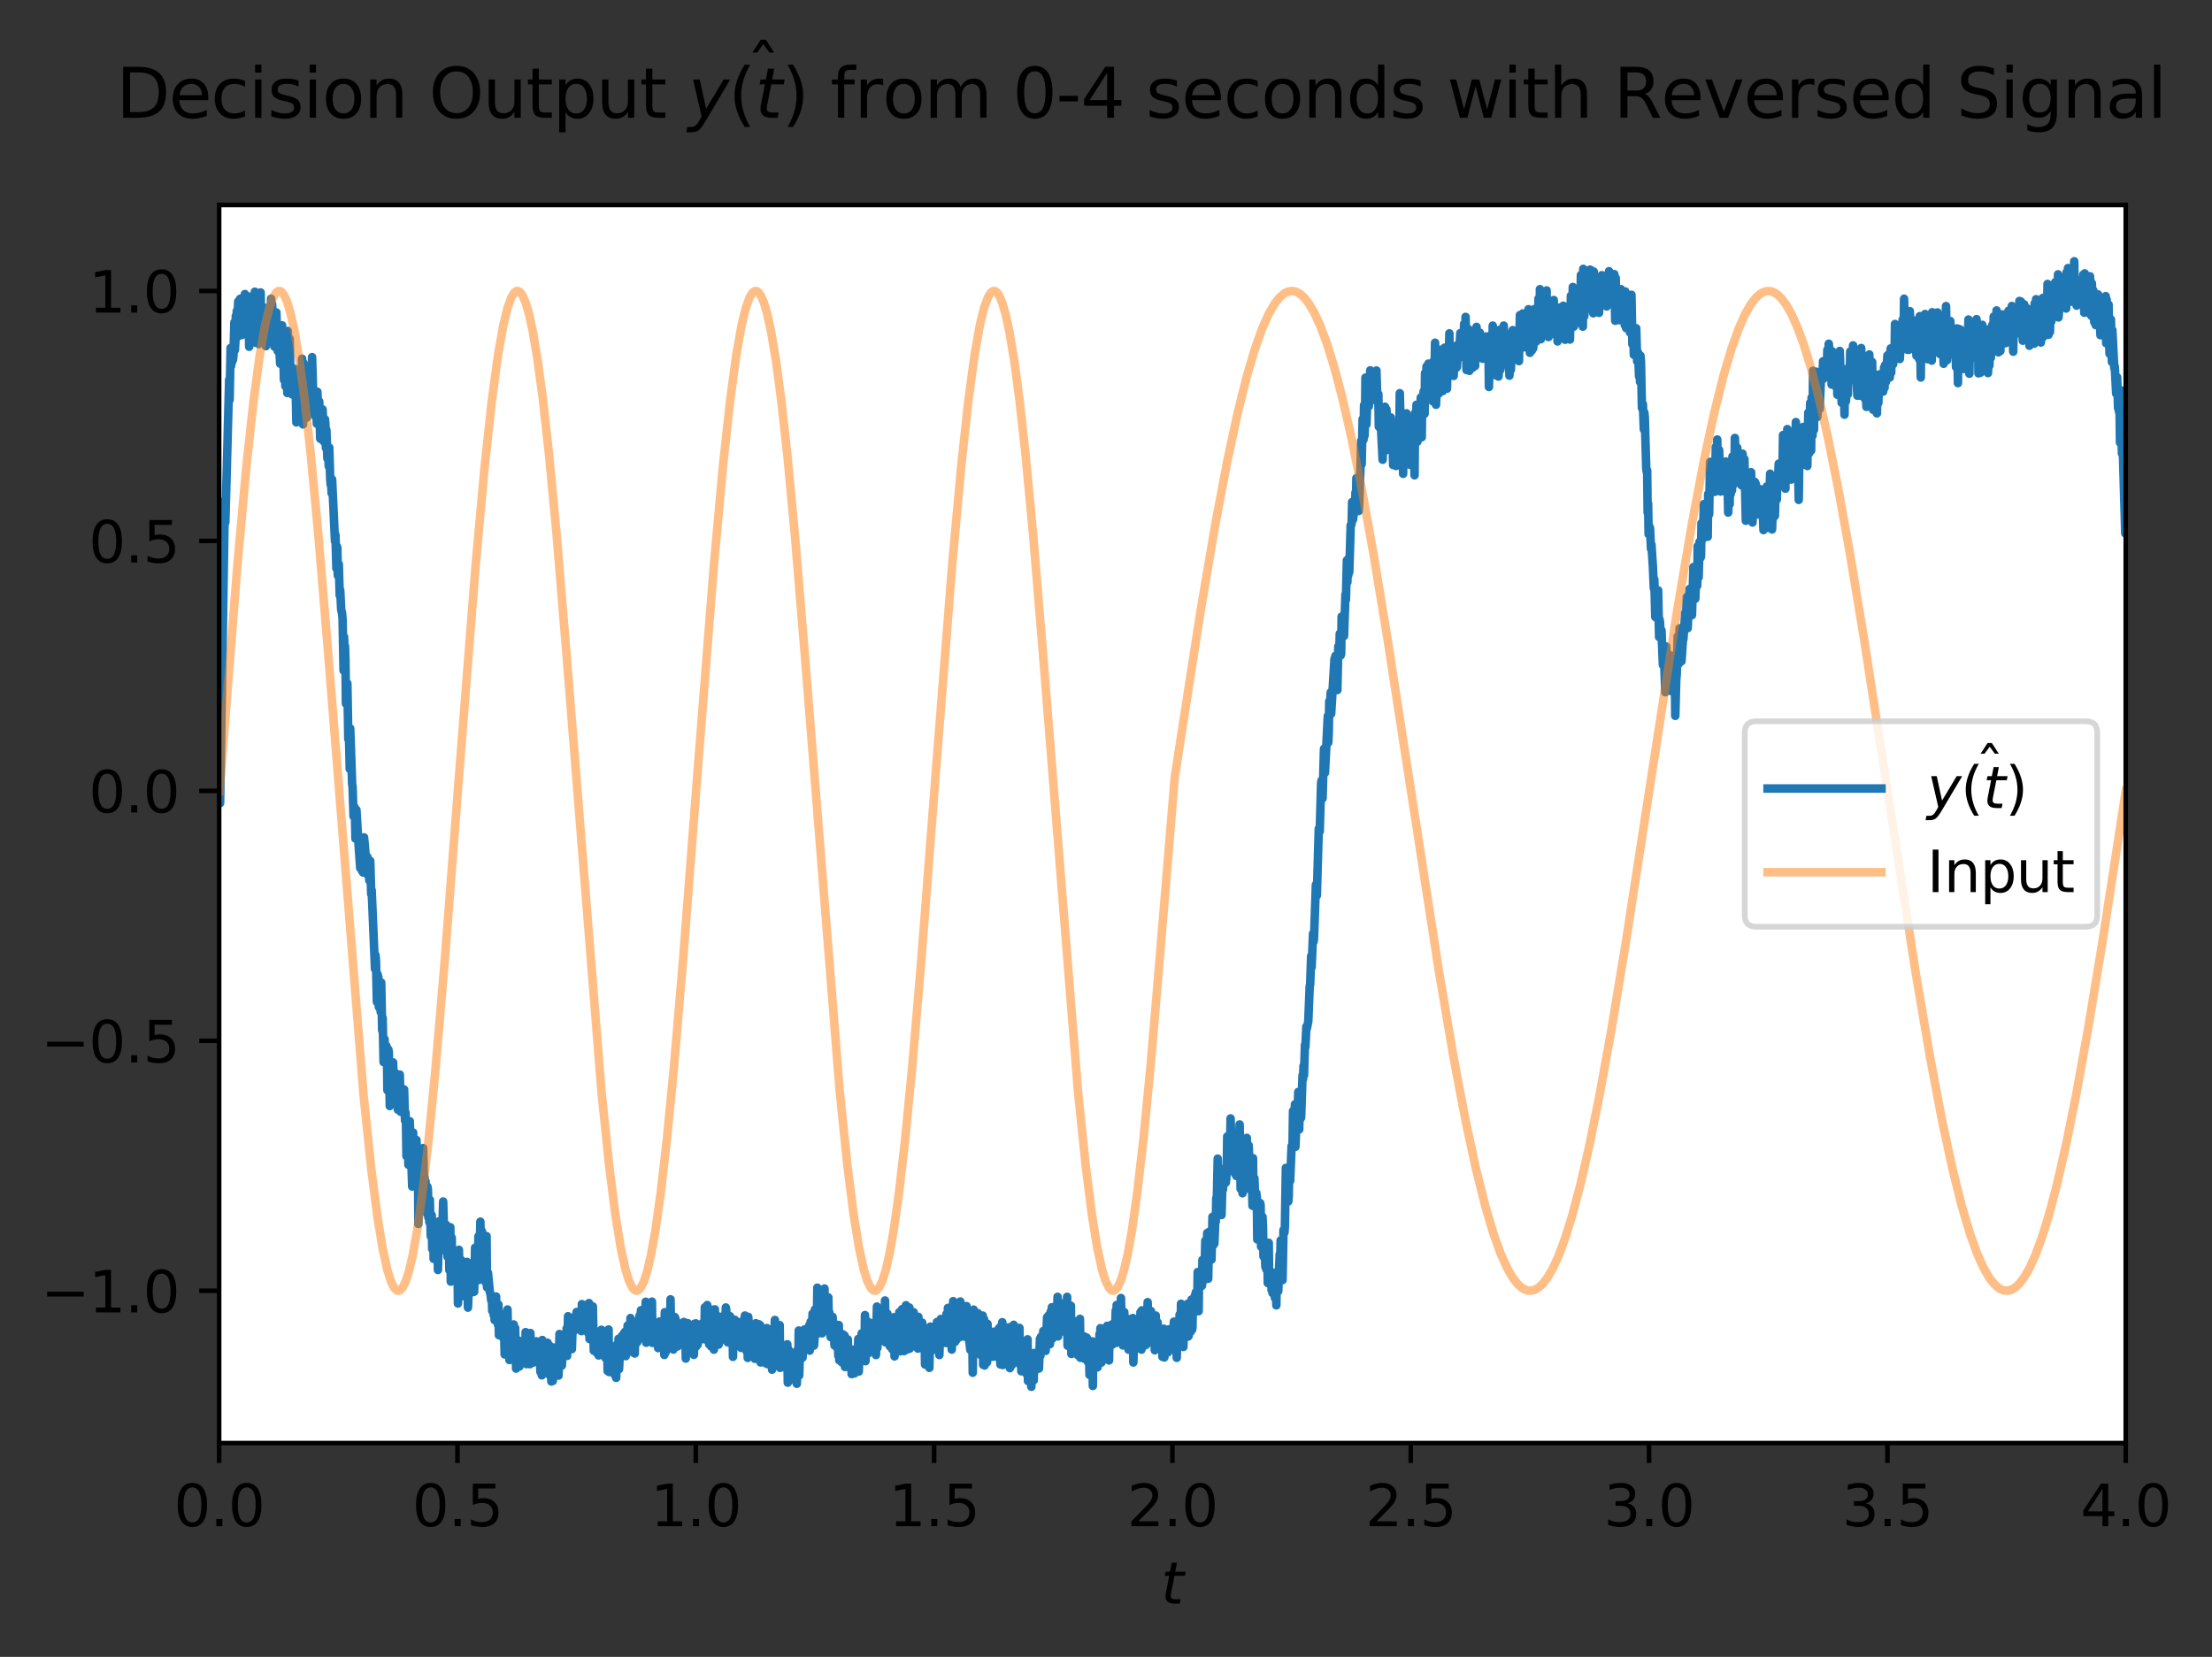 <?xml version="1.0" encoding="utf-8" standalone="no"?>
<!DOCTYPE svg PUBLIC "-//W3C//DTD SVG 1.1//EN"
  "http://www.w3.org/Graphics/SVG/1.1/DTD/svg11.dtd">
<svg xmlns:xlink="http://www.w3.org/1999/xlink" width="388.434pt" height="290.996pt" viewBox="0 0 388.434 290.996" xmlns="http://www.w3.org/2000/svg" version="1.1">
 <rect x="0" y="0" width="388.434" height="290.996" fill="#333333" stroke="none"/>
 <defs>
  <style type="text/css">*{stroke-linejoin: round; stroke-linecap: butt}</style>
 </defs>
 <g id="figure_1">
  <g id="patch_1">
   <path d="M -0 290.996 
L 388.434 290.996 
L 388.434 0 
L -0 0 
L -0 290.996 
z
" style="fill: none"/>
  </g>
  <g id="axes_1">
   <g id="patch_2">
    <path d="M 38.483 253.44 
L 373.283 253.44 
L 373.283 36 
L 38.483 36 
z
" style="fill: #ffffff"/>
   </g>
   <g id="matplotlib.axis_1">
    <g id="xtick_1">
     <g id="line2d_1">
      <defs>
       <path id="m210378928f" d="M 0 0 
L 0 3.5 
" style="stroke: #000000; stroke-width: 0.8"/>
      </defs>
      <g>
       <use xlink:href="#m210378928f" x="38.483" y="253.44" style="stroke: #000000; stroke-width: 0.8"/>
      </g>
     </g>
     <g id="text_1">
      <!-- 0.0 -->
      <g transform="translate(30.531 268.038) scale(0.1 -0.1)">
       <defs>
        <path id="DejaVuSans-30" d="M 2034 4250 
Q 1547 4250 1301 3770 
Q 1056 3291 1056 2328 
Q 1056 1369 1301 889 
Q 1547 409 2034 409 
Q 2525 409 2770 889 
Q 3016 1369 3016 2328 
Q 3016 3291 2770 3770 
Q 2525 4250 2034 4250 
z
M 2034 4750 
Q 2819 4750 3233 4129 
Q 3647 3509 3647 2328 
Q 3647 1150 3233 529 
Q 2819 -91 2034 -91 
Q 1250 -91 836 529 
Q 422 1150 422 2328 
Q 422 3509 836 4129 
Q 1250 4750 2034 4750 
z
" transform="scale(0.016)"/>
        <path id="DejaVuSans-2e" d="M 684 794 
L 1344 794 
L 1344 0 
L 684 0 
L 684 794 
z
" transform="scale(0.016)"/>
       </defs>
       <use xlink:href="#DejaVuSans-30"/>
       <use xlink:href="#DejaVuSans-2e" x="63.623"/>
       <use xlink:href="#DejaVuSans-30" x="95.41"/>
      </g>
     </g>
    </g>
    <g id="xtick_2">
     <g id="line2d_2">
      <g>
       <use xlink:href="#m210378928f" x="80.333" y="253.44" style="stroke: #000000; stroke-width: 0.8"/>
      </g>
     </g>
     <g id="text_2">
      <!-- 0.5 -->
      <g transform="translate(72.381 268.038) scale(0.1 -0.1)">
       <defs>
        <path id="DejaVuSans-35" d="M 691 4666 
L 3169 4666 
L 3169 4134 
L 1269 4134 
L 1269 2991 
Q 1406 3038 1543 3061 
Q 1681 3084 1819 3084 
Q 2600 3084 3056 2656 
Q 3513 2228 3513 1497 
Q 3513 744 3044 326 
Q 2575 -91 1722 -91 
Q 1428 -91 1123 -41 
Q 819 9 494 109 
L 494 744 
Q 775 591 1075 516 
Q 1375 441 1709 441 
Q 2250 441 2565 725 
Q 2881 1009 2881 1497 
Q 2881 1984 2565 2268 
Q 2250 2553 1709 2553 
Q 1456 2553 1204 2497 
Q 953 2441 691 2322 
L 691 4666 
z
" transform="scale(0.016)"/>
       </defs>
       <use xlink:href="#DejaVuSans-30"/>
       <use xlink:href="#DejaVuSans-2e" x="63.623"/>
       <use xlink:href="#DejaVuSans-35" x="95.41"/>
      </g>
     </g>
    </g>
    <g id="xtick_3">
     <g id="line2d_3">
      <g>
       <use xlink:href="#m210378928f" x="122.183" y="253.44" style="stroke: #000000; stroke-width: 0.8"/>
      </g>
     </g>
     <g id="text_3">
      <!-- 1.0 -->
      <g transform="translate(114.231 268.038) scale(0.1 -0.1)">
       <defs>
        <path id="DejaVuSans-31" d="M 794 531 
L 1825 531 
L 1825 4091 
L 703 3866 
L 703 4441 
L 1819 4666 
L 2450 4666 
L 2450 531 
L 3481 531 
L 3481 0 
L 794 0 
L 794 531 
z
" transform="scale(0.016)"/>
       </defs>
       <use xlink:href="#DejaVuSans-31"/>
       <use xlink:href="#DejaVuSans-2e" x="63.623"/>
       <use xlink:href="#DejaVuSans-30" x="95.41"/>
      </g>
     </g>
    </g>
    <g id="xtick_4">
     <g id="line2d_4">
      <g>
       <use xlink:href="#m210378928f" x="164.033" y="253.44" style="stroke: #000000; stroke-width: 0.8"/>
      </g>
     </g>
     <g id="text_4">
      <!-- 1.5 -->
      <g transform="translate(156.081 268.038) scale(0.1 -0.1)">
       <use xlink:href="#DejaVuSans-31"/>
       <use xlink:href="#DejaVuSans-2e" x="63.623"/>
       <use xlink:href="#DejaVuSans-35" x="95.41"/>
      </g>
     </g>
    </g>
    <g id="xtick_5">
     <g id="line2d_5">
      <g>
       <use xlink:href="#m210378928f" x="205.883" y="253.44" style="stroke: #000000; stroke-width: 0.8"/>
      </g>
     </g>
     <g id="text_5">
      <!-- 2.0 -->
      <g transform="translate(197.931 268.038) scale(0.1 -0.1)">
       <defs>
        <path id="DejaVuSans-32" d="M 1228 531 
L 3431 531 
L 3431 0 
L 469 0 
L 469 531 
Q 828 903 1448 1529 
Q 2069 2156 2228 2338 
Q 2531 2678 2651 2914 
Q 2772 3150 2772 3378 
Q 2772 3750 2511 3984 
Q 2250 4219 1831 4219 
Q 1534 4219 1204 4116 
Q 875 4013 500 3803 
L 500 4441 
Q 881 4594 1212 4672 
Q 1544 4750 1819 4750 
Q 2544 4750 2975 4387 
Q 3406 4025 3406 3419 
Q 3406 3131 3298 2873 
Q 3191 2616 2906 2266 
Q 2828 2175 2409 1742 
Q 1991 1309 1228 531 
z
" transform="scale(0.016)"/>
       </defs>
       <use xlink:href="#DejaVuSans-32"/>
       <use xlink:href="#DejaVuSans-2e" x="63.623"/>
       <use xlink:href="#DejaVuSans-30" x="95.41"/>
      </g>
     </g>
    </g>
    <g id="xtick_6">
     <g id="line2d_6">
      <g>
       <use xlink:href="#m210378928f" x="247.733" y="253.44" style="stroke: #000000; stroke-width: 0.8"/>
      </g>
     </g>
     <g id="text_6">
      <!-- 2.5 -->
      <g transform="translate(239.781 268.038) scale(0.1 -0.1)">
       <use xlink:href="#DejaVuSans-32"/>
       <use xlink:href="#DejaVuSans-2e" x="63.623"/>
       <use xlink:href="#DejaVuSans-35" x="95.41"/>
      </g>
     </g>
    </g>
    <g id="xtick_7">
     <g id="line2d_7">
      <g>
       <use xlink:href="#m210378928f" x="289.583" y="253.44" style="stroke: #000000; stroke-width: 0.8"/>
      </g>
     </g>
     <g id="text_7">
      <!-- 3.0 -->
      <g transform="translate(281.631 268.038) scale(0.1 -0.1)">
       <defs>
        <path id="DejaVuSans-33" d="M 2597 2516 
Q 3050 2419 3304 2112 
Q 3559 1806 3559 1356 
Q 3559 666 3084 287 
Q 2609 -91 1734 -91 
Q 1441 -91 1130 -33 
Q 819 25 488 141 
L 488 750 
Q 750 597 1062 519 
Q 1375 441 1716 441 
Q 2309 441 2620 675 
Q 2931 909 2931 1356 
Q 2931 1769 2642 2001 
Q 2353 2234 1838 2234 
L 1294 2234 
L 1294 2753 
L 1863 2753 
Q 2328 2753 2575 2939 
Q 2822 3125 2822 3475 
Q 2822 3834 2567 4026 
Q 2313 4219 1838 4219 
Q 1578 4219 1281 4162 
Q 984 4106 628 3988 
L 628 4550 
Q 988 4650 1302 4700 
Q 1616 4750 1894 4750 
Q 2613 4750 3031 4423 
Q 3450 4097 3450 3541 
Q 3450 3153 3228 2886 
Q 3006 2619 2597 2516 
z
" transform="scale(0.016)"/>
       </defs>
       <use xlink:href="#DejaVuSans-33"/>
       <use xlink:href="#DejaVuSans-2e" x="63.623"/>
       <use xlink:href="#DejaVuSans-30" x="95.41"/>
      </g>
     </g>
    </g>
    <g id="xtick_8">
     <g id="line2d_8">
      <g>
       <use xlink:href="#m210378928f" x="331.433" y="253.44" style="stroke: #000000; stroke-width: 0.8"/>
      </g>
     </g>
     <g id="text_8">
      <!-- 3.5 -->
      <g transform="translate(323.481 268.038) scale(0.1 -0.1)">
       <use xlink:href="#DejaVuSans-33"/>
       <use xlink:href="#DejaVuSans-2e" x="63.623"/>
       <use xlink:href="#DejaVuSans-35" x="95.41"/>
      </g>
     </g>
    </g>
    <g id="xtick_9">
     <g id="line2d_9">
      <g>
       <use xlink:href="#m210378928f" x="373.283" y="253.44" style="stroke: #000000; stroke-width: 0.8"/>
      </g>
     </g>
     <g id="text_9">
      <!-- 4.0 -->
      <g transform="translate(365.331 268.038) scale(0.1 -0.1)">
       <defs>
        <path id="DejaVuSans-34" d="M 2419 4116 
L 825 1625 
L 2419 1625 
L 2419 4116 
z
M 2253 4666 
L 3047 4666 
L 3047 1625 
L 3713 1625 
L 3713 1100 
L 3047 1100 
L 3047 0 
L 2419 0 
L 2419 1100 
L 313 1100 
L 313 1709 
L 2253 4666 
z
" transform="scale(0.016)"/>
       </defs>
       <use xlink:href="#DejaVuSans-34"/>
       <use xlink:href="#DejaVuSans-2e" x="63.623"/>
       <use xlink:href="#DejaVuSans-30" x="95.41"/>
      </g>
     </g>
    </g>
    <g id="text_10">
     <!-- $t$ -->
     <g transform="translate(203.883 281.717) scale(0.1 -0.1)">
      <defs>
       <path id="DejaVuSans-Oblique-74" d="M 2706 3500 
L 2619 3053 
L 1472 3053 
L 1100 1153 
Q 1081 1047 1072 975 
Q 1063 903 1063 863 
Q 1063 663 1183 572 
Q 1303 481 1569 481 
L 2150 481 
L 2053 0 
L 1503 0 
Q 991 0 739 200 
Q 488 400 488 806 
Q 488 878 497 964 
Q 506 1050 525 1153 
L 897 3053 
L 409 3053 
L 500 3500 
L 978 3500 
L 1172 4494 
L 1747 4494 
L 1556 3500 
L 2706 3500 
z
" transform="scale(0.016)"/>
      </defs>
      <use xlink:href="#DejaVuSans-Oblique-74" transform="translate(0 0.781)"/>
     </g>
    </g>
   </g>
   <g id="matplotlib.axis_2">
    <g id="ytick_1">
     <g id="line2d_10">
      <defs>
       <path id="m0ecec34594" d="M 0 0 
L -3.5 0 
" style="stroke: #000000; stroke-width: 0.8"/>
      </defs>
      <g>
       <use xlink:href="#m0ecec34594" x="38.483" y="226.692" style="stroke: #000000; stroke-width: 0.8"/>
      </g>
     </g>
     <g id="text_11">
      <!-- −1.0 -->
      <g transform="translate(7.2 230.492) scale(0.1 -0.1)">
       <defs>
        <path id="DejaVuSans-2212" d="M 678 2272 
L 4684 2272 
L 4684 1741 
L 678 1741 
L 678 2272 
z
" transform="scale(0.016)"/>
       </defs>
       <use xlink:href="#DejaVuSans-2212"/>
       <use xlink:href="#DejaVuSans-31" x="83.789"/>
       <use xlink:href="#DejaVuSans-2e" x="147.412"/>
       <use xlink:href="#DejaVuSans-30" x="179.199"/>
      </g>
     </g>
    </g>
    <g id="ytick_2">
     <g id="line2d_11">
      <g>
       <use xlink:href="#m0ecec34594" x="38.483" y="182.794" style="stroke: #000000; stroke-width: 0.8"/>
      </g>
     </g>
     <g id="text_12">
      <!-- −0.5 -->
      <g transform="translate(7.2 186.593) scale(0.1 -0.1)">
       <use xlink:href="#DejaVuSans-2212"/>
       <use xlink:href="#DejaVuSans-30" x="83.789"/>
       <use xlink:href="#DejaVuSans-2e" x="147.412"/>
       <use xlink:href="#DejaVuSans-35" x="179.199"/>
      </g>
     </g>
    </g>
    <g id="ytick_3">
     <g id="line2d_12">
      <g>
       <use xlink:href="#m0ecec34594" x="38.483" y="138.896" style="stroke: #000000; stroke-width: 0.8"/>
      </g>
     </g>
     <g id="text_13">
      <!-- 0.0 -->
      <g transform="translate(15.58 142.695) scale(0.1 -0.1)">
       <use xlink:href="#DejaVuSans-30"/>
       <use xlink:href="#DejaVuSans-2e" x="63.623"/>
       <use xlink:href="#DejaVuSans-30" x="95.41"/>
      </g>
     </g>
    </g>
    <g id="ytick_4">
     <g id="line2d_13">
      <g>
       <use xlink:href="#m0ecec34594" x="38.483" y="94.998" style="stroke: #000000; stroke-width: 0.8"/>
      </g>
     </g>
     <g id="text_14">
      <!-- 0.5 -->
      <g transform="translate(15.58 98.797) scale(0.1 -0.1)">
       <use xlink:href="#DejaVuSans-30"/>
       <use xlink:href="#DejaVuSans-2e" x="63.623"/>
       <use xlink:href="#DejaVuSans-35" x="95.41"/>
      </g>
     </g>
    </g>
    <g id="ytick_5">
     <g id="line2d_14">
      <g>
       <use xlink:href="#m0ecec34594" x="38.483" y="51.099" style="stroke: #000000; stroke-width: 0.8"/>
      </g>
     </g>
     <g id="text_15">
      <!-- 1.0 -->
      <g transform="translate(15.58 54.899) scale(0.1 -0.1)">
       <use xlink:href="#DejaVuSans-31"/>
       <use xlink:href="#DejaVuSans-2e" x="63.623"/>
       <use xlink:href="#DejaVuSans-30" x="95.41"/>
      </g>
     </g>
    </g>
   </g>
   <g id="line2d_15">
    <path d="M 38.567 138.896 
L 38.65 141.057 
L 39.487 87.868 
L 39.571 91.768 
L 40.241 66.685 
L 40.324 70.227 
L 40.492 61.107 
L 40.575 64.276 
L 40.659 63.506 
L 40.743 63.605 
L 40.826 61.8 
L 40.91 63.195 
L 40.994 62.505 
L 41.161 56.601 
L 41.245 61.491 
L 41.329 60.078 
L 41.412 55.487 
L 41.496 57.707 
L 41.58 54.614 
L 41.663 57.653 
L 41.831 52.942 
L 41.915 54.66 
L 41.998 58.984 
L 42.166 52.481 
L 42.249 58.233 
L 42.417 52.675 
L 42.5 58.822 
L 42.668 52.271 
L 42.752 56.065 
L 42.835 55.799 
L 42.919 56.095 
L 43.003 51.645 
L 43.17 56.337 
L 43.337 52.056 
L 43.505 54.589 
L 43.589 52.163 
L 43.756 60.906 
L 43.84 52.097 
L 43.923 54.741 
L 44.007 57.511 
L 44.091 53.431 
L 44.174 53.666 
L 44.258 54.29 
L 44.342 60.145 
L 44.509 54.211 
L 44.593 60.062 
L 44.76 51.235 
L 44.928 60.21 
L 45.011 53.572 
L 45.095 57.631 
L 45.263 52.381 
L 45.43 60.43 
L 45.514 52.573 
L 45.681 58.66 
L 45.765 51.363 
L 45.848 56.741 
L 45.932 56.461 
L 46.016 54.111 
L 46.1 54.467 
L 46.183 59.51 
L 46.351 56.467 
L 46.434 58.293 
L 46.518 54.066 
L 46.602 54.175 
L 46.685 60.797 
L 46.853 55.49 
L 46.937 57.024 
L 47.02 56.878 
L 47.104 54.516 
L 47.188 57.049 
L 47.355 55.221 
L 47.522 55.268 
L 47.606 52.463 
L 47.69 57.103 
L 47.774 53.355 
L 47.857 54.788 
L 47.941 58.42 
L 48.025 54.723 
L 48.108 56.184 
L 48.192 60.888 
L 48.276 58.09 
L 48.359 58.509 
L 48.527 54.872 
L 48.778 61.665 
L 48.862 57.542 
L 48.945 58.702 
L 49.113 62.369 
L 49.196 63.877 
L 49.28 60.489 
L 49.364 61.37 
L 49.448 61.642 
L 49.531 57.13 
L 49.615 60.765 
L 49.699 60.391 
L 49.866 66.741 
L 49.95 62.064 
L 50.033 62.712 
L 50.117 67.838 
L 50.285 61.888 
L 50.452 69.021 
L 50.536 58.123 
L 50.703 66.584 
L 50.87 59.489 
L 51.038 68.29 
L 51.122 64.403 
L 51.289 69.262 
L 51.456 65.273 
L 51.54 66.037 
L 51.624 65.851 
L 51.707 65.748 
L 51.791 64.796 
L 51.875 66.079 
L 52.042 74.187 
L 52.21 68.635 
L 52.293 70.098 
L 52.377 68.704 
L 52.544 71.175 
L 52.628 69.364 
L 52.712 69.471 
L 52.879 73.478 
L 53.047 63.001 
L 53.214 74.536 
L 53.298 63.769 
L 53.381 64.209 
L 53.465 70.646 
L 53.549 66.386 
L 53.716 71.718 
L 53.8 69.083 
L 53.884 73.343 
L 54.051 67.771 
L 54.218 70.874 
L 54.302 70.583 
L 54.386 70.688 
L 54.553 67.551 
L 54.721 69.719 
L 54.804 62.721 
L 55.055 71.209 
L 55.139 69.781 
L 55.223 71.78 
L 55.307 70.55 
L 55.39 73.136 
L 55.474 70.693 
L 55.641 74.424 
L 55.725 68.808 
L 55.976 73.879 
L 56.06 70.507 
L 56.227 77.03 
L 56.311 75.079 
L 56.395 77.149 
L 56.646 71.902 
L 56.897 77.574 
L 57.064 73.631 
L 57.148 74.562 
L 57.232 78.677 
L 57.315 75.513 
L 57.483 80.492 
L 57.566 78.898 
L 57.734 81.895 
L 57.818 78.603 
L 57.985 84.054 
L 58.069 85.11 
L 58.152 84.472 
L 58.236 86.63 
L 58.32 84.192 
L 58.822 95.048 
L 58.906 93.923 
L 59.073 99.821 
L 59.157 95.949 
L 59.24 96.243 
L 59.324 101.083 
L 59.408 100.896 
L 59.492 99.075 
L 59.659 104.58 
L 59.743 103.632 
L 59.91 107.046 
L 60.077 107.774 
L 60.161 108.783 
L 60.329 117.761 
L 60.412 111.834 
L 60.496 113.711 
L 60.58 113.465 
L 60.663 116.048 
L 60.747 123.564 
L 60.831 122.368 
L 60.998 120.039 
L 61.166 129.83 
L 61.249 127.907 
L 61.417 135.063 
L 61.5 127.922 
L 61.835 137.673 
L 61.919 138.227 
L 62.086 143.359 
L 62.254 141.747 
L 62.337 143.059 
L 62.421 147.278 
L 62.505 146.48 
L 62.588 142.23 
L 62.923 147.723 
L 63.258 152.46 
L 63.342 149.728 
L 63.425 152.477 
L 63.509 151.978 
L 63.593 152.983 
L 63.677 150.202 
L 63.76 153.237 
L 63.844 152.879 
L 63.928 147.064 
L 64.011 147.97 
L 64.179 149.912 
L 64.262 152.54 
L 64.346 151.032 
L 64.43 151.703 
L 64.514 150.485 
L 64.597 153.692 
L 64.765 152.215 
L 64.848 154.627 
L 64.932 154.515 
L 65.016 151.19 
L 65.183 157.041 
L 65.267 156.366 
L 65.853 170.183 
L 65.936 167.731 
L 66.02 168.607 
L 66.188 175.965 
L 66.271 171.049 
L 66.355 171.316 
L 66.439 171.658 
L 66.522 176.849 
L 66.606 176.786 
L 66.69 176.32 
L 66.857 177.737 
L 66.941 172.563 
L 67.108 180.978 
L 67.192 178.734 
L 67.359 186.53 
L 67.527 182.497 
L 67.61 184.717 
L 67.694 184.286 
L 67.778 185.75 
L 67.862 183.713 
L 67.945 184.98 
L 68.029 191.483 
L 68.196 184.319 
L 68.28 184.832 
L 68.447 194.251 
L 68.531 188.983 
L 68.699 192.873 
L 68.782 190.069 
L 68.866 191.82 
L 69.033 186.584 
L 69.201 192.865 
L 69.368 188.388 
L 69.536 193.395 
L 69.619 189.831 
L 69.703 192.66 
L 69.787 191.16 
L 69.87 194.891 
L 69.954 192.807 
L 70.038 194.493 
L 70.205 188.727 
L 70.373 195.264 
L 70.54 192.284 
L 70.624 192.554 
L 70.707 194.589 
L 70.791 193.33 
L 70.875 194.19 
L 70.958 191.334 
L 71.126 196.797 
L 71.21 195.408 
L 71.293 197.237 
L 71.377 203.054 
L 71.544 197.431 
L 71.628 197.769 
L 71.712 204.568 
L 71.795 204.257 
L 71.963 196.925 
L 72.13 204.3 
L 72.214 203.341 
L 72.381 208.385 
L 72.549 198.908 
L 72.632 205.487 
L 72.716 200.501 
L 72.884 206.976 
L 73.135 200.209 
L 73.218 203.844 
L 73.302 203.525 
L 73.386 202.35 
L 73.469 214.959 
L 73.721 202.943 
L 73.804 207.931 
L 74.055 201.865 
L 74.139 206.866 
L 74.223 206.102 
L 74.306 201.633 
L 74.474 207.805 
L 74.558 206.777 
L 74.641 210.539 
L 74.725 207.47 
L 74.892 213.04 
L 75.06 208.41 
L 75.143 208.945 
L 75.227 213.831 
L 75.311 211.963 
L 75.395 214.648 
L 75.478 210.711 
L 75.646 217.132 
L 75.813 213.418 
L 75.897 219.356 
L 76.064 214.751 
L 76.148 221.089 
L 76.232 220.257 
L 76.399 214.754 
L 76.483 219.616 
L 76.65 215.213 
L 76.734 218.512 
L 76.817 215.114 
L 76.901 223.043 
L 77.069 214.511 
L 77.152 218.44 
L 77.236 215.626 
L 77.403 219.64 
L 77.487 216.427 
L 77.571 216.476 
L 77.654 216.722 
L 77.822 211.013 
L 77.989 216.599 
L 78.073 217.723 
L 78.157 217.676 
L 78.324 215.086 
L 78.575 220.72 
L 78.659 218.053 
L 78.743 218.182 
L 78.826 216.316 
L 78.91 223.086 
L 79.077 215.536 
L 79.161 225.089 
L 79.245 223.124 
L 79.328 217.37 
L 79.412 223.235 
L 79.496 222.683 
L 79.663 224.659 
L 79.747 222.568 
L 79.831 224.108 
L 79.914 222.908 
L 79.998 224.877 
L 80.082 224.716 
L 80.165 221.432 
L 80.249 224.488 
L 80.333 221.855 
L 80.417 228.934 
L 80.584 219.503 
L 80.751 225.649 
L 80.835 223.176 
L 80.919 225.947 
L 81.002 221.312 
L 81.086 227.663 
L 81.17 222.625 
L 81.337 227.537 
L 81.421 224.37 
L 81.505 226.785 
L 81.588 224.416 
L 81.672 225.043 
L 81.756 223.442 
L 81.923 226.048 
L 82.007 221.623 
L 82.174 229.655 
L 82.342 225.781 
L 82.509 227.021 
L 82.676 227.049 
L 82.844 223.327 
L 82.928 226.948 
L 83.095 224.012 
L 83.262 226.866 
L 83.43 219.126 
L 83.513 224.503 
L 83.765 219.728 
L 83.848 222.126 
L 83.932 222.104 
L 84.016 217.124 
L 84.099 224.798 
L 84.183 222.404 
L 84.35 214.558 
L 84.518 220.976 
L 84.602 216.195 
L 84.685 216.442 
L 84.853 221.694 
L 85.02 217.994 
L 85.104 223.23 
L 85.187 220.099 
L 85.271 225.204 
L 85.439 217.099 
L 85.522 226.097 
L 85.606 226.016 
L 85.69 223.554 
L 86.024 226.971 
L 86.108 227.135 
L 86.276 228.438 
L 86.359 227.759 
L 86.443 230.232 
L 86.527 229.806 
L 86.61 229.172 
L 86.694 230.975 
L 86.778 228.689 
L 86.861 231.859 
L 87.113 227.699 
L 87.196 231.723 
L 87.28 230.863 
L 87.364 229.644 
L 87.447 232.689 
L 87.531 229.12 
L 87.615 234.495 
L 87.698 232.511 
L 87.782 234.106 
L 87.866 234.002 
L 88.033 231.133 
L 88.201 234.587 
L 88.284 232.381 
L 88.368 234.973 
L 88.452 233.048 
L 88.535 234.296 
L 88.619 237.878 
L 88.703 230.742 
L 88.87 235.182 
L 88.954 233.375 
L 89.038 236.569 
L 89.121 229.984 
L 89.205 234.953 
L 89.289 234.766 
L 89.372 233.241 
L 89.456 238.856 
L 89.54 233.726 
L 89.624 234.164 
L 89.707 237.51 
L 89.875 234.088 
L 90.042 238.332 
L 90.209 232.612 
L 90.377 236.653 
L 90.461 233.226 
L 90.628 240.361 
L 90.712 236.514 
L 90.795 237.613 
L 90.879 239.667 
L 91.046 235.425 
L 91.214 239.994 
L 91.298 235.701 
L 91.381 237.391 
L 91.549 236.115 
L 91.716 239.109 
L 91.8 235.928 
L 91.967 238.781 
L 92.135 235.583 
L 92.218 238.843 
L 92.302 233.957 
L 92.386 235.626 
L 92.469 239.576 
L 92.553 234.467 
L 92.637 236.123 
L 92.72 235.772 
L 92.804 237.849 
L 92.888 236.273 
L 93.055 239.59 
L 93.139 234.114 
L 93.223 237.707 
L 93.306 235.392 
L 93.39 237.151 
L 93.474 236.614 
L 93.641 239.307 
L 93.725 235.813 
L 93.809 236.491 
L 93.892 237.409 
L 93.976 236.681 
L 94.06 238.499 
L 94.227 235.573 
L 94.311 238.531 
L 94.394 236.595 
L 94.478 239.105 
L 94.562 237.414 
L 94.646 237.66 
L 94.729 237.264 
L 94.813 237.783 
L 94.897 240.934 
L 94.98 236.122 
L 95.148 241.547 
L 95.231 235.338 
L 95.315 236.415 
L 95.399 239.587 
L 95.483 236.594 
L 95.566 237.562 
L 95.65 239.337 
L 95.734 237.339 
L 95.817 239.604 
L 95.901 236.597 
L 96.068 240.106 
L 96.152 235.824 
L 96.236 239.957 
L 96.487 236.311 
L 96.571 241.597 
L 96.654 237.68 
L 96.822 242.632 
L 96.905 236.63 
L 96.989 237.986 
L 97.073 242.529 
L 97.24 236.663 
L 97.408 240.521 
L 97.491 239.812 
L 97.575 240.364 
L 97.742 238.87 
L 97.826 240.978 
L 97.91 237.29 
L 98.077 241.592 
L 98.245 234.285 
L 98.412 239.461 
L 98.579 237.953 
L 98.663 239.839 
L 98.914 234.668 
L 98.998 238.184 
L 99.165 234.82 
L 99.249 236.145 
L 99.333 234.752 
L 99.416 237.403 
L 99.5 233.322 
L 99.584 238.139 
L 99.751 231.162 
L 99.835 236.676 
L 99.919 233.102 
L 100.002 235.417 
L 100.17 231.602 
L 100.253 233.846 
L 100.337 231.957 
L 100.421 236.947 
L 100.588 231.816 
L 100.672 232.872 
L 100.756 231.467 
L 100.839 233.69 
L 100.923 231.259 
L 101.007 232.525 
L 101.09 232.112 
L 101.258 230.423 
L 101.425 232.848 
L 101.509 230.665 
L 101.593 232.873 
L 101.676 232.464 
L 101.76 230.631 
L 102.095 233.779 
L 102.179 229.036 
L 102.262 233.482 
L 102.346 230.604 
L 102.43 231.212 
L 102.513 231.673 
L 102.681 230.643 
L 102.764 233.031 
L 102.848 232.06 
L 103.016 229.166 
L 103.099 232.403 
L 103.183 229.664 
L 103.267 234.097 
L 103.434 228.855 
L 103.518 235.169 
L 103.601 230.616 
L 103.685 230.721 
L 103.769 234.268 
L 103.853 229.46 
L 103.936 235.361 
L 104.02 235.282 
L 104.104 229.447 
L 104.271 237.22 
L 104.438 234.184 
L 104.606 236.076 
L 104.69 234.393 
L 104.773 237.574 
L 104.857 234.386 
L 104.941 236.356 
L 105.024 235.549 
L 105.108 238.052 
L 105.275 234.91 
L 105.527 236.108 
L 105.61 233.543 
L 105.694 237.593 
L 105.778 236.746 
L 105.945 237.699 
L 106.112 235.036 
L 106.28 238.448 
L 106.364 236.04 
L 106.447 238.106 
L 106.615 235.96 
L 106.698 240.782 
L 106.866 233.493 
L 106.949 240.962 
L 107.033 237.696 
L 107.117 238.127 
L 107.201 238.762 
L 107.284 237.681 
L 107.368 240.277 
L 107.452 236.918 
L 107.535 239.021 
L 107.619 238.803 
L 107.703 237.048 
L 107.786 238.356 
L 107.87 236.48 
L 107.954 241.479 
L 108.121 236.432 
L 108.205 241.991 
L 108.372 236.076 
L 108.456 240.555 
L 108.623 235.123 
L 108.707 240.457 
L 108.875 236.912 
L 108.958 237.896 
L 109.042 237.871 
L 109.209 234.609 
L 109.293 238.144 
L 109.377 237.038 
L 109.46 237.405 
L 109.628 234.056 
L 109.712 235.986 
L 109.795 233.867 
L 109.879 238.176 
L 109.963 237.566 
L 110.214 232.798 
L 110.381 236.01 
L 110.465 234.653 
L 110.632 236.314 
L 110.716 231.487 
L 110.883 236.071 
L 110.967 237.17 
L 111.134 233.569 
L 111.218 237.564 
L 111.302 233.142 
L 111.469 237.712 
L 111.553 232.147 
L 111.637 232.332 
L 111.888 235.76 
L 111.971 232.057 
L 112.055 232.866 
L 112.139 232.539 
L 112.223 234.094 
L 112.306 231.061 
L 112.39 232.866 
L 112.557 230.116 
L 112.641 234.42 
L 112.808 231.931 
L 112.892 230.965 
L 112.976 235.014 
L 113.06 229.884 
L 113.143 231.104 
L 113.227 235.265 
L 113.394 228.625 
L 113.478 235.824 
L 113.562 233.921 
L 113.729 230.732 
L 113.813 234.855 
L 113.897 234.245 
L 113.98 230.035 
L 114.148 234.909 
L 114.231 229.688 
L 114.315 234.089 
L 114.399 232.768 
L 114.482 228.597 
L 114.566 235.851 
L 114.65 233.337 
L 114.734 235.121 
L 114.817 233.108 
L 114.985 234.994 
L 115.068 233.757 
L 115.152 234.492 
L 115.236 234.114 
L 115.319 233.146 
L 115.571 236.762 
L 115.654 232.493 
L 115.738 236.512 
L 115.822 232.094 
L 115.905 235.21 
L 115.989 233.133 
L 116.156 236.722 
L 116.24 233.096 
L 116.408 234.713 
L 116.575 232.793 
L 116.659 237.967 
L 116.742 230.46 
L 116.826 232.096 
L 116.91 237.467 
L 117.077 231.104 
L 117.161 234.065 
L 117.245 232.496 
L 117.328 233.67 
L 117.412 232.781 
L 117.496 230.266 
L 117.579 235.955 
L 117.663 234.179 
L 117.747 228.195 
L 117.83 234.398 
L 117.914 233.309 
L 117.998 235.508 
L 118.082 231.552 
L 118.165 232.685 
L 118.249 237.021 
L 118.333 231.237 
L 118.416 235.325 
L 118.5 231.312 
L 118.584 231.501 
L 118.667 234.468 
L 118.751 231.974 
L 118.835 235.706 
L 118.919 234.214 
L 119.002 236.463 
L 119.086 232.596 
L 119.17 233.561 
L 119.253 234.605 
L 119.337 232.782 
L 119.421 235.399 
L 119.504 233.808 
L 119.756 235.462 
L 119.839 234.651 
L 119.923 235.701 
L 120.09 232.174 
L 120.174 236.018 
L 120.341 232.729 
L 120.425 238.601 
L 120.509 232.618 
L 120.593 235.811 
L 120.676 235.707 
L 120.76 232.376 
L 121.011 237.018 
L 121.178 233.547 
L 121.346 237.534 
L 121.43 235.274 
L 121.513 236.405 
L 121.597 235.228 
L 121.681 236.412 
L 121.764 233.856 
L 121.848 237.946 
L 121.932 232.492 
L 122.015 235.873 
L 122.099 235.723 
L 122.183 232.415 
L 122.267 236.467 
L 122.434 233.319 
L 122.518 236.152 
L 122.601 233.344 
L 122.769 234.552 
L 122.852 234.755 
L 122.936 234.318 
L 123.02 233.089 
L 123.104 234.102 
L 123.187 232.531 
L 123.271 234.555 
L 123.355 232.402 
L 123.438 235.183 
L 123.606 232.625 
L 123.689 234.667 
L 123.773 229.596 
L 123.857 235.243 
L 124.024 232.54 
L 124.108 233.516 
L 124.192 229.203 
L 124.275 235.256 
L 124.359 234.529 
L 124.443 233.295 
L 124.526 236.097 
L 124.61 235.094 
L 124.778 231.296 
L 124.861 236.465 
L 125.029 230.026 
L 125.196 236.217 
L 125.28 231.129 
L 125.363 237.036 
L 125.531 229.953 
L 125.615 236.073 
L 125.698 234.637 
L 125.782 232.753 
L 125.949 234.33 
L 126.117 231.186 
L 126.2 236.15 
L 126.284 233.797 
L 126.368 235.679 
L 126.452 231.511 
L 126.535 234.094 
L 126.619 233.549 
L 126.786 231.538 
L 126.954 233.481 
L 127.037 231.111 
L 127.121 231.249 
L 127.205 232.421 
L 127.289 230.934 
L 127.372 231.972 
L 127.456 229.626 
L 127.54 230.179 
L 127.623 232.61 
L 127.707 231.116 
L 127.791 235.761 
L 127.958 231.735 
L 128.042 235.431 
L 128.126 234.537 
L 128.209 231.17 
L 128.293 234.753 
L 128.377 234.375 
L 128.544 232.396 
L 128.628 232.772 
L 128.711 238.301 
L 128.795 231.87 
L 128.879 236.124 
L 128.963 236.115 
L 129.046 231.792 
L 129.214 234.575 
L 129.297 232.651 
L 129.381 234.478 
L 129.548 232.35 
L 129.632 235.569 
L 129.716 234.068 
L 129.8 235.757 
L 129.883 235.262 
L 130.051 232.448 
L 130.134 236.727 
L 130.218 232.112 
L 130.302 233.329 
L 130.385 236.133 
L 130.469 233.076 
L 130.637 235.934 
L 130.804 231.043 
L 130.888 234.791 
L 130.971 232.718 
L 131.055 237.225 
L 131.222 232.715 
L 131.306 238.486 
L 131.39 231.268 
L 131.474 232.231 
L 131.557 237.408 
L 131.641 234.216 
L 131.725 236.767 
L 131.892 233.221 
L 131.976 234.941 
L 132.059 233.997 
L 132.227 236.651 
L 132.311 236.213 
L 132.394 232.975 
L 132.562 238.647 
L 132.729 232.392 
L 132.813 237.65 
L 132.896 234.462 
L 132.98 234.635 
L 133.064 235.222 
L 133.148 238.672 
L 133.231 232.561 
L 133.399 236.591 
L 133.482 232.729 
L 133.566 239.279 
L 133.65 235.119 
L 133.733 235.524 
L 133.817 234.909 
L 133.901 237.625 
L 133.985 234.778 
L 134.068 237.503 
L 134.152 235.735 
L 134.236 236.122 
L 134.319 237.726 
L 134.403 233.637 
L 134.487 239.436 
L 134.654 233.241 
L 134.738 239.569 
L 134.905 235.379 
L 134.989 238.811 
L 135.073 235.59 
L 135.156 238.956 
L 135.24 233.896 
L 135.324 236.816 
L 135.491 234.185 
L 135.575 240.55 
L 135.659 234.318 
L 135.742 234.527 
L 135.826 239.265 
L 136.077 231.826 
L 136.161 239.357 
L 136.244 233.957 
L 136.412 236.675 
L 136.496 234.025 
L 136.579 235.496 
L 136.663 233.52 
L 136.83 237.582 
L 136.914 232.73 
L 136.998 240.236 
L 137.081 236.761 
L 137.165 236.951 
L 137.249 239.279 
L 137.333 236.157 
L 137.584 239.474 
L 137.667 238.422 
L 137.751 240.098 
L 137.835 236.488 
L 137.918 239.146 
L 138.086 236.598 
L 138.17 239.954 
L 138.253 236.087 
L 138.337 242.837 
L 138.421 236.923 
L 138.588 240.61 
L 138.755 239.25 
L 138.839 240.076 
L 138.923 242.318 
L 139.007 237.541 
L 139.09 239.131 
L 139.258 237.765 
L 139.341 240.661 
L 139.425 239.884 
L 139.509 238.595 
L 139.592 240.653 
L 139.676 237.698 
L 139.927 243.027 
L 140.095 236.992 
L 140.178 241.082 
L 140.262 233.677 
L 140.346 241.567 
L 140.513 236.027 
L 140.597 238.727 
L 140.681 234.693 
L 140.764 236.738 
L 140.848 235.298 
L 140.932 238.432 
L 141.015 236.197 
L 141.099 236.353 
L 141.183 236.876 
L 141.266 233.487 
L 141.434 235.572 
L 141.518 235.479 
L 141.601 235.385 
L 141.685 236.123 
L 141.769 236.034 
L 141.852 234.692 
L 141.936 235.092 
L 142.02 234.564 
L 142.103 232.749 
L 142.187 237.21 
L 142.355 232.12 
L 142.438 233.983 
L 142.522 232.44 
L 142.606 233.55 
L 142.689 230.721 
L 142.773 233.889 
L 142.857 230.823 
L 142.94 236.319 
L 143.024 235.338 
L 143.108 229.968 
L 143.192 230.303 
L 143.275 233.124 
L 143.359 231.683 
L 143.443 232.292 
L 143.526 226.151 
L 143.694 234.18 
L 143.777 228.289 
L 143.945 233.158 
L 144.029 229.852 
L 144.112 233.699 
L 144.196 228.457 
L 144.363 234.163 
L 144.447 228.059 
L 144.614 233.577 
L 144.698 231.843 
L 144.782 226.301 
L 144.866 231.783 
L 144.949 230.976 
L 145.033 227.811 
L 145.117 233.338 
L 145.2 232.684 
L 145.368 230.282 
L 145.451 227.857 
L 145.535 232.104 
L 145.619 230.426 
L 145.87 234.83 
L 145.954 231.324 
L 146.121 233.308 
L 146.205 231.273 
L 146.372 234.989 
L 146.456 234.657 
L 146.54 236.301 
L 146.623 235.185 
L 146.707 235.749 
L 146.791 234.828 
L 146.874 232.647 
L 146.958 236.647 
L 147.042 235.752 
L 147.125 235.229 
L 147.209 238.12 
L 147.293 232.711 
L 147.377 238.905 
L 147.46 234.69 
L 147.628 238.491 
L 147.711 235.018 
L 147.795 239.24 
L 148.046 234.352 
L 148.214 236.76 
L 148.297 234.553 
L 148.381 240.079 
L 148.465 235.142 
L 148.632 239.49 
L 148.716 236.744 
L 148.799 239.908 
L 148.883 235.24 
L 148.967 239.537 
L 149.134 237.868 
L 149.218 240.225 
L 149.302 236.912 
L 149.385 237.194 
L 149.553 241.335 
L 149.636 238.026 
L 149.804 240.361 
L 149.971 237.544 
L 150.055 241.21 
L 150.222 236.944 
L 150.306 239.328 
L 150.473 237.507 
L 150.557 240.178 
L 150.725 235.145 
L 150.808 240.884 
L 150.976 235.5 
L 151.143 238.237 
L 151.31 234.184 
L 151.394 237.308 
L 151.645 234.36 
L 151.813 236.563 
L 151.896 230.959 
L 151.98 239.061 
L 152.147 231.918 
L 152.231 235.817 
L 152.315 234.384 
L 152.399 237.746 
L 152.482 234.999 
L 152.566 236.854 
L 152.65 235.599 
L 152.733 232.285 
L 152.901 236.593 
L 153.068 233.406 
L 153.152 236.952 
L 153.319 233.179 
L 153.403 235.72 
L 153.654 232.76 
L 153.738 233.712 
L 153.821 237.978 
L 153.989 229.471 
L 154.073 236.723 
L 154.156 232 
L 154.24 233.609 
L 154.324 232.306 
L 154.407 235.611 
L 154.491 234.668 
L 154.575 230.111 
L 154.658 230.793 
L 154.826 235.473 
L 154.91 230.833 
L 154.993 233.724 
L 155.161 230.681 
L 155.244 235.409 
L 155.328 233.396 
L 155.412 228.4 
L 155.495 235.758 
L 155.579 230.5 
L 155.663 235.295 
L 155.83 230.712 
L 155.914 235.451 
L 156.081 232.14 
L 156.249 236.433 
L 156.332 231.927 
L 156.416 233.25 
L 156.5 235.811 
L 156.584 234.738 
L 156.667 236.952 
L 156.751 232.835 
L 156.835 236.547 
L 156.918 235.962 
L 157.002 231.33 
L 157.086 238.223 
L 157.169 233.393 
L 157.253 234.094 
L 157.421 236.51 
L 157.504 236.038 
L 157.588 233.506 
L 157.672 234.016 
L 157.755 234.492 
L 157.839 236.614 
L 157.923 230.446 
L 158.09 237.327 
L 158.174 232.051 
L 158.341 234.438 
L 158.425 229.914 
L 158.509 236.321 
L 158.676 230.287 
L 158.76 237.285 
L 158.927 233.028 
L 159.011 234.162 
L 159.095 229.24 
L 159.178 235.181 
L 159.262 233.262 
L 159.346 233.53 
L 159.429 236.978 
L 159.597 231.696 
L 159.68 229.631 
L 159.764 236.844 
L 159.848 231.716 
L 159.932 232.021 
L 160.015 236.374 
L 160.183 232.241 
L 160.266 235.717 
L 160.434 230.454 
L 160.517 232.435 
L 160.601 233.91 
L 160.852 231.927 
L 160.936 234.57 
L 161.02 231.225 
L 161.187 236.854 
L 161.271 231.278 
L 161.354 233.879 
L 161.438 232.84 
L 161.522 233.451 
L 161.606 236.355 
L 161.689 232.25 
L 161.773 233.341 
L 161.857 236.239 
L 161.94 232.291 
L 162.108 236.395 
L 162.191 235.502 
L 162.275 235.452 
L 162.359 234.892 
L 162.443 239.65 
L 162.526 235.029 
L 162.61 237.48 
L 162.777 233.831 
L 162.861 237.728 
L 163.028 234.817 
L 163.196 240.232 
L 163.363 232.996 
L 163.447 235.835 
L 163.614 233.564 
L 163.698 237.143 
L 163.865 233.866 
L 163.949 233.217 
L 164.033 235.011 
L 164.117 234.186 
L 164.2 234.593 
L 164.284 232.803 
L 164.451 236.259 
L 164.535 232.176 
L 164.619 236.32 
L 164.702 236.036 
L 164.786 233.465 
L 164.87 234.497 
L 164.954 237.981 
L 165.121 232.968 
L 165.205 231.648 
L 165.372 234.564 
L 165.456 234.278 
L 165.539 233.518 
L 165.623 234.043 
L 165.791 231.588 
L 165.958 235.206 
L 166.042 231.685 
L 166.125 235.872 
L 166.209 230.762 
L 166.293 235.289 
L 166.376 234.455 
L 166.46 229.701 
L 166.628 233.975 
L 166.711 232.139 
L 166.795 232.237 
L 166.879 232.963 
L 166.962 236.064 
L 167.046 230.354 
L 167.13 237.027 
L 167.381 228.52 
L 167.465 234.824 
L 167.548 234.287 
L 167.632 229.097 
L 167.716 235.67 
L 167.799 233.592 
L 167.883 230.732 
L 167.967 235.293 
L 168.05 230.634 
L 168.218 234.597 
L 168.302 231.022 
L 168.385 231.664 
L 168.469 234.872 
L 168.553 234.157 
L 168.636 228.58 
L 168.804 233.503 
L 168.887 231.142 
L 169.055 233.911 
L 169.139 229.43 
L 169.222 234.123 
L 169.306 232.305 
L 169.473 234.781 
L 169.557 229.959 
L 169.641 234.099 
L 169.724 229.383 
L 169.892 233.66 
L 169.976 230.755 
L 170.227 235.567 
L 170.394 237.071 
L 170.561 233.863 
L 170.645 235.677 
L 170.729 233.44 
L 170.813 241.088 
L 170.98 230.007 
L 171.064 237.671 
L 171.147 233.555 
L 171.231 236.653 
L 171.566 232.342 
L 171.65 235.14 
L 171.733 230.635 
L 171.901 233.882 
L 171.984 233.563 
L 172.068 234.305 
L 172.152 233.797 
L 172.235 238 
L 172.319 233.527 
L 172.487 236.937 
L 172.57 231.053 
L 172.654 239.7 
L 172.821 231.729 
L 172.905 239.818 
L 172.989 232.693 
L 173.072 234.858 
L 173.156 234.936 
L 173.324 239.261 
L 173.407 232.503 
L 173.575 237.239 
L 173.826 233.906 
L 174.077 237.26 
L 174.161 237.331 
L 174.244 238.285 
L 174.412 233.895 
L 174.495 237.31 
L 174.579 236.064 
L 174.663 237.267 
L 174.746 235.512 
L 174.914 238.256 
L 174.998 236.451 
L 175.081 237.646 
L 175.332 233.411 
L 175.416 237.534 
L 175.5 236.498 
L 175.583 233.099 
L 175.667 239.634 
L 175.835 235.593 
L 175.918 237.174 
L 176.002 232.215 
L 176.086 239.736 
L 176.253 232.892 
L 176.337 238.655 
L 176.42 234.798 
L 176.504 235.968 
L 176.588 236.98 
L 176.672 234.621 
L 176.755 238.637 
L 176.923 234.967 
L 177.09 237.531 
L 177.257 233.098 
L 177.341 240.284 
L 177.509 234.458 
L 177.592 235.909 
L 177.676 239.77 
L 177.843 234.332 
L 177.927 238.721 
L 178.011 232.671 
L 178.094 237.512 
L 178.262 234.054 
L 178.346 237.267 
L 178.429 235.186 
L 178.513 236.218 
L 178.597 233.241 
L 178.68 236.37 
L 178.764 235.276 
L 178.848 238.54 
L 178.931 238.119 
L 179.015 233.21 
L 179.099 239.636 
L 179.266 235.893 
L 179.35 240.835 
L 179.434 237.765 
L 179.517 240.052 
L 179.601 238.202 
L 179.685 238.518 
L 179.768 239.362 
L 179.852 237.344 
L 179.936 238.327 
L 180.02 237.889 
L 180.103 239.497 
L 180.187 238.284 
L 180.271 241.306 
L 180.438 235.22 
L 180.522 242.554 
L 180.689 237.793 
L 180.773 237.56 
L 180.857 239.847 
L 180.94 238.681 
L 181.024 238.782 
L 181.108 243.556 
L 181.191 238.045 
L 181.275 241.93 
L 181.359 238.811 
L 181.526 242.417 
L 181.61 237.618 
L 181.694 238.941 
L 181.777 237.708 
L 181.861 240.617 
L 181.945 237.635 
L 182.028 237.688 
L 182.112 238.889 
L 182.196 238.627 
L 182.279 237.514 
L 182.363 238.017 
L 182.447 240.352 
L 182.614 235.136 
L 182.698 238.126 
L 182.782 234.786 
L 182.865 236.173 
L 182.949 234.758 
L 183.116 236.084 
L 183.2 233.761 
L 183.284 233.825 
L 183.451 235.342 
L 183.535 234.181 
L 183.619 237.253 
L 183.87 231.338 
L 184.037 234.418 
L 184.121 233.798 
L 184.205 230.936 
L 184.288 232.197 
L 184.372 236.083 
L 184.539 230.288 
L 184.623 234.548 
L 184.707 229.592 
L 184.79 235.12 
L 184.874 233.718 
L 184.958 233.465 
L 185.042 232.777 
L 185.125 230.072 
L 185.293 233.299 
L 185.376 230.5 
L 185.544 233.026 
L 185.711 227.755 
L 185.795 234.712 
L 185.879 230.526 
L 185.962 233.335 
L 186.046 233.211 
L 186.213 232.291 
L 186.297 231.915 
L 186.464 228.907 
L 186.548 233.849 
L 186.632 233.165 
L 186.799 231.009 
L 186.883 232.663 
L 186.967 229.872 
L 187.05 231.165 
L 187.134 230.657 
L 187.218 233.02 
L 187.385 227.756 
L 187.469 236.345 
L 187.636 231.013 
L 187.72 234.87 
L 187.804 229.525 
L 187.971 233.845 
L 188.055 229.323 
L 188.138 237.795 
L 188.222 233.179 
L 188.306 234.881 
L 188.39 234.443 
L 188.557 235.5 
L 188.641 235.459 
L 188.724 234.261 
L 188.808 234.891 
L 188.892 236.392 
L 188.975 235.355 
L 189.059 236.502 
L 189.143 232.033 
L 189.227 232.814 
L 189.31 238.041 
L 189.394 231.932 
L 189.478 236.08 
L 189.561 235.409 
L 189.645 231.624 
L 189.729 238.471 
L 189.812 237.716 
L 189.98 234.505 
L 190.064 235.773 
L 190.147 234.7 
L 190.231 238.072 
L 190.315 237.024 
L 190.398 234.71 
L 190.482 238.662 
L 190.566 238.052 
L 190.649 238.414 
L 190.733 237.659 
L 190.817 234.908 
L 190.901 235.068 
L 191.068 239.237 
L 191.152 236.648 
L 191.235 236.682 
L 191.319 241.46 
L 191.403 238.159 
L 191.486 239.071 
L 191.654 237.396 
L 191.738 240.837 
L 191.821 235.571 
L 191.905 243.416 
L 191.989 237.498 
L 192.072 238.694 
L 192.156 239.273 
L 192.323 238.169 
L 192.407 237.577 
L 192.491 239.696 
L 192.575 235.715 
L 192.742 240.136 
L 192.826 235.551 
L 192.909 236.246 
L 192.993 238.028 
L 193.077 234.313 
L 193.16 236 
L 193.244 233.26 
L 193.412 239.303 
L 193.495 233.973 
L 193.579 235.118 
L 193.663 238.371 
L 193.746 234.282 
L 193.914 237.175 
L 193.997 233.839 
L 194.165 237.896 
L 194.416 232.853 
L 194.5 237.849 
L 194.667 234.638 
L 194.751 238.927 
L 194.834 233.453 
L 194.918 234.041 
L 195.086 236.134 
L 195.253 232.61 
L 195.337 236.148 
L 195.42 232.802 
L 195.504 233.05 
L 195.588 232.746 
L 195.671 233.213 
L 195.755 235.328 
L 195.923 230.168 
L 196.006 235.847 
L 196.09 229.193 
L 196.174 234.157 
L 196.257 232.269 
L 196.341 234.686 
L 196.425 234.202 
L 196.508 229.153 
L 196.676 234.311 
L 196.76 233.304 
L 196.843 227.969 
L 197.011 234.183 
L 197.094 231.696 
L 197.178 236.296 
L 197.429 230.439 
L 197.513 235.575 
L 197.597 234.883 
L 197.68 232.688 
L 197.764 234.012 
L 198.015 232.532 
L 198.182 237.04 
L 198.35 231.679 
L 198.434 234.321 
L 198.517 233.264 
L 198.685 235.209 
L 198.768 235.997 
L 198.852 235.272 
L 198.936 231.48 
L 199.019 239.294 
L 199.187 233.262 
L 199.271 235.413 
L 199.438 233.631 
L 199.522 234.941 
L 199.689 233.72 
L 199.773 232.764 
L 200.024 235.937 
L 200.108 233.465 
L 200.191 234.345 
L 200.275 230.452 
L 200.442 237.035 
L 200.526 230.128 
L 200.61 235.295 
L 200.693 234.222 
L 200.777 230.98 
L 200.861 232.039 
L 201.112 236.273 
L 201.196 230.238 
L 201.363 236.081 
L 201.53 228.69 
L 201.614 231.904 
L 201.698 235.081 
L 201.782 230.55 
L 201.949 235.052 
L 202.116 230.256 
L 202.2 234.44 
L 202.284 233.178 
L 202.367 233.063 
L 202.535 234.488 
L 202.619 232.384 
L 202.702 232.731 
L 202.786 237.145 
L 202.953 231.043 
L 203.037 235.864 
L 203.121 234.948 
L 203.204 234.75 
L 203.288 232.263 
L 203.372 235.15 
L 203.456 234.747 
L 203.539 234.766 
L 203.623 234.051 
L 203.707 236.117 
L 203.874 234.44 
L 203.958 235.339 
L 204.041 233.646 
L 204.125 238.295 
L 204.209 233.876 
L 204.293 235.237 
L 204.376 233.357 
L 204.46 238.402 
L 204.544 237.67 
L 204.627 234.153 
L 204.711 235.984 
L 204.795 235.382 
L 204.878 236.843 
L 204.962 235.711 
L 205.13 237.485 
L 205.297 233.459 
L 205.381 236.515 
L 205.464 235.722 
L 205.799 234.459 
L 205.883 234.432 
L 205.967 236.094 
L 206.134 232.118 
L 206.301 236.047 
L 206.385 233.443 
L 206.469 234.463 
L 206.552 233.571 
L 206.636 238.473 
L 206.804 232.358 
L 206.971 236.244 
L 207.138 230.879 
L 207.222 235.964 
L 207.306 235.101 
L 207.389 228.976 
L 207.557 235.303 
L 207.724 230.472 
L 207.808 236.56 
L 207.975 230.833 
L 208.059 232.089 
L 208.143 231.101 
L 208.226 233.498 
L 208.31 232.943 
L 208.394 234.579 
L 208.561 228.978 
L 208.645 234.732 
L 208.729 234.63 
L 208.812 230.364 
L 208.98 233.45 
L 209.063 233.913 
L 209.231 228.251 
L 209.315 233.569 
L 209.398 233.177 
L 209.482 228.643 
L 209.566 230.716 
L 209.649 229.148 
L 209.733 230.113 
L 209.817 227.55 
L 209.9 228.585 
L 209.984 226.962 
L 210.235 229.817 
L 210.319 223.409 
L 210.486 230.282 
L 210.57 223.496 
L 210.654 225.862 
L 210.737 225.859 
L 210.905 223.154 
L 211.072 225.82 
L 211.156 221.271 
L 211.24 221.563 
L 211.323 224.066 
L 211.407 222.13 
L 211.491 224.795 
L 211.658 217.899 
L 211.826 223.577 
L 211.993 216.553 
L 212.077 218.532 
L 212.16 224.58 
L 212.328 216.341 
L 212.495 218.56 
L 212.579 216.32 
L 212.663 217.401 
L 212.746 221.22 
L 212.914 213.709 
L 213.081 218.657 
L 213.165 214.54 
L 213.248 218.407 
L 213.416 214.105 
L 213.5 214.556 
L 213.583 210.401 
L 213.667 211.365 
L 213.834 203.484 
L 213.918 209.644 
L 214.002 208.988 
L 214.085 207.382 
L 214.169 212.854 
L 214.253 211.414 
L 214.337 205.743 
L 214.504 213.389 
L 214.671 207.423 
L 214.755 208.924 
L 214.922 205.28 
L 215.006 206.082 
L 215.09 205.558 
L 215.174 207.761 
L 215.257 207.692 
L 215.341 206.913 
L 215.425 204.896 
L 215.508 199.591 
L 215.676 202.093 
L 215.759 200.362 
L 215.843 200.533 
L 215.927 202.829 
L 216.011 201.278 
L 216.094 196.426 
L 216.345 203.746 
L 216.429 203.822 
L 216.513 204.232 
L 216.68 200.318 
L 216.764 200.097 
L 216.848 206.09 
L 216.931 202.661 
L 217.099 206.526 
L 217.182 205.955 
L 217.266 201.484 
L 217.35 202.242 
L 217.433 206.423 
L 217.517 205.296 
L 217.685 197.48 
L 217.852 208.772 
L 218.019 203.037 
L 218.187 209.565 
L 218.354 205.137 
L 218.522 208.963 
L 218.689 200.441 
L 218.773 204.418 
L 218.94 199.84 
L 219.024 208.651 
L 219.275 201.17 
L 219.526 208.582 
L 219.777 204.295 
L 219.944 211.77 
L 220.028 203.395 
L 220.112 210.233 
L 220.196 209.598 
L 220.279 206.931 
L 220.447 211.659 
L 220.53 211.268 
L 220.614 209.526 
L 220.698 210.231 
L 220.781 217.676 
L 220.865 216.028 
L 221.033 213.22 
L 221.116 215.96 
L 221.2 215.711 
L 221.284 211.275 
L 221.367 211.633 
L 221.451 218.943 
L 221.535 216.959 
L 221.618 217.459 
L 221.702 213.712 
L 221.786 215.311 
L 221.87 220.656 
L 221.953 219.615 
L 222.037 220.102 
L 222.121 219.938 
L 222.204 222.489 
L 222.288 220.136 
L 222.372 222.929 
L 222.539 218.272 
L 222.623 225.337 
L 222.707 223.145 
L 222.79 218.267 
L 222.874 224.845 
L 222.958 223.76 
L 223.041 223.235 
L 223.125 225.318 
L 223.209 224.246 
L 223.292 226.565 
L 223.376 225.086 
L 223.46 227.102 
L 223.544 224.277 
L 223.627 227.127 
L 223.795 225.207 
L 223.878 227.962 
L 224.046 223.547 
L 224.129 229.256 
L 224.213 223.382 
L 224.297 225.026 
L 224.464 226.766 
L 224.715 220.285 
L 224.799 221.786 
L 224.883 217.855 
L 224.966 222.832 
L 225.134 218.817 
L 225.218 224.822 
L 225.385 216.035 
L 225.469 216.363 
L 225.552 216.464 
L 225.636 215.287 
L 225.803 205.115 
L 225.887 207.914 
L 225.971 210.718 
L 226.055 210.505 
L 226.138 207.276 
L 226.222 211.016 
L 226.306 210.113 
L 226.389 205.432 
L 226.473 205.931 
L 226.557 207.38 
L 226.808 201.27 
L 226.892 201.388 
L 226.975 201.074 
L 227.059 195.112 
L 227.226 200.876 
L 227.31 198.829 
L 227.394 193.945 
L 227.477 201.417 
L 227.561 199.468 
L 227.645 195.641 
L 227.812 198.064 
L 227.98 191.773 
L 228.147 198.358 
L 228.231 193.92 
L 228.398 196.45 
L 228.482 196.279 
L 228.649 191.255 
L 228.733 188.845 
L 228.817 189.538 
L 228.9 187.234 
L 228.984 188.882 
L 229.151 183.507 
L 229.235 183.845 
L 229.403 180.305 
L 229.486 180.638 
L 229.737 179.37 
L 229.988 173.198 
L 230.072 172.922 
L 230.24 167.912 
L 230.323 169.884 
L 230.574 163.975 
L 230.658 165.405 
L 230.742 164.848 
L 231.077 155.364 
L 231.16 155.559 
L 231.244 157.259 
L 231.579 145.538 
L 231.662 146.092 
L 231.746 146.024 
L 231.997 137.436 
L 232.081 137.064 
L 232.248 140.222 
L 232.499 131.503 
L 232.667 135.724 
L 233.169 125.753 
L 233.253 130.407 
L 233.336 128.509 
L 233.42 123.167 
L 233.504 125.269 
L 233.671 121.616 
L 233.755 125.359 
L 234.341 115.722 
L 234.425 118.979 
L 234.508 115.178 
L 234.592 116.786 
L 234.676 115.175 
L 234.759 115.571 
L 234.843 121.194 
L 235.01 113.529 
L 235.094 114.853 
L 235.178 114.725 
L 235.262 111.296 
L 235.429 115.117 
L 235.513 114.842 
L 235.596 108.288 
L 235.68 110.331 
L 235.764 110.171 
L 235.847 108.625 
L 236.015 111.696 
L 236.266 104.393 
L 236.35 105.32 
L 236.517 98.401 
L 236.601 102.255 
L 236.684 99.393 
L 236.768 101.033 
L 236.852 98.024 
L 236.936 100.473 
L 237.187 92.228 
L 237.27 92.243 
L 237.354 91.927 
L 237.438 88.172 
L 237.605 91.224 
L 237.773 89.691 
L 237.856 89.028 
L 237.94 89.993 
L 238.024 86.517 
L 238.107 88.322 
L 238.191 83.962 
L 238.358 87.241 
L 238.526 85.617 
L 238.61 89.731 
L 238.693 88.275 
L 238.944 80.639 
L 239.028 77.415 
L 239.112 81.515 
L 239.279 73.616 
L 239.363 77.351 
L 239.447 77.172 
L 239.53 71.155 
L 239.614 76.545 
L 239.698 74.023 
L 239.781 66.318 
L 239.949 74.55 
L 240.2 67.048 
L 240.367 71.358 
L 240.451 70.582 
L 240.618 65.042 
L 240.786 69.656 
L 240.953 66.432 
L 241.121 68.694 
L 241.204 66.765 
L 241.288 70.193 
L 241.455 65.706 
L 241.623 69.73 
L 241.706 65.075 
L 241.874 70.569 
L 241.958 69.711 
L 242.041 69.211 
L 242.125 74.925 
L 242.209 73.892 
L 242.292 75.105 
L 242.46 74.218 
L 242.795 80.745 
L 242.962 73.93 
L 243.046 78.333 
L 243.213 71.437 
L 243.38 79.09 
L 243.464 71.893 
L 243.548 73.689 
L 243.632 76.737 
L 243.715 73.691 
L 243.883 77.722 
L 244.05 76.92 
L 244.217 73.305 
L 244.385 78.217 
L 244.469 76.302 
L 244.552 76.703 
L 244.636 81.666 
L 244.72 74.807 
L 244.803 77.166 
L 244.971 74.275 
L 245.138 81.844 
L 245.306 75.508 
L 245.389 79.79 
L 245.557 74.598 
L 245.64 77.883 
L 245.724 75.752 
L 245.808 69.056 
L 245.975 75.77 
L 246.059 76.721 
L 246.143 73.396 
L 246.31 79.38 
L 246.394 83.218 
L 246.477 75.229 
L 246.645 79.025 
L 246.728 73.926 
L 246.896 78.039 
L 246.98 72.591 
L 247.147 78.762 
L 247.231 78.656 
L 247.314 79.796 
L 247.482 75.5 
L 247.649 81.655 
L 247.733 80.788 
L 247.817 75.559 
L 247.9 80.198 
L 247.984 75.765 
L 248.068 78.167 
L 248.235 73.719 
L 248.402 83.476 
L 248.486 72.53 
L 248.57 72.958 
L 248.654 77.069 
L 248.737 71.091 
L 248.905 77.566 
L 249.072 72.192 
L 249.156 76.28 
L 249.239 71.605 
L 249.323 75.735 
L 249.407 75.431 
L 249.491 69.823 
L 249.658 76.805 
L 249.742 70.337 
L 249.825 71.32 
L 249.993 68.73 
L 250.16 72.681 
L 250.244 65.528 
L 250.328 70.346 
L 250.411 69.011 
L 250.495 64.376 
L 250.662 67.818 
L 250.83 63.861 
L 250.913 67.631 
L 250.997 65.605 
L 251.081 65.929 
L 251.165 65.736 
L 251.248 65.202 
L 251.416 66.768 
L 251.499 64.453 
L 251.583 70.475 
L 251.75 63.408 
L 251.834 66.934 
L 251.918 65.073 
L 252.002 60.194 
L 252.169 71.083 
L 252.253 68.916 
L 252.336 62.575 
L 252.504 69.216 
L 252.587 66.032 
L 252.671 69.117 
L 252.839 65.794 
L 253.006 68.236 
L 253.09 61.422 
L 253.257 67.443 
L 253.341 68.695 
L 253.424 63.699 
L 253.508 66.031 
L 253.592 65.779 
L 253.676 61.064 
L 253.759 65.566 
L 253.843 65.159 
L 253.927 64.563 
L 254.094 68.269 
L 254.261 61.309 
L 254.345 63.667 
L 254.429 62.877 
L 254.513 58.547 
L 254.596 64.991 
L 254.68 63.778 
L 254.847 62.879 
L 254.931 64.41 
L 255.015 64.073 
L 255.098 65.336 
L 255.182 64.697 
L 255.266 66.025 
L 255.433 61.812 
L 255.601 63.823 
L 255.684 64.644 
L 255.768 60.694 
L 255.852 64.445 
L 256.019 60.973 
L 256.103 60.921 
L 256.27 61.32 
L 256.438 58.498 
L 256.605 60.766 
L 256.689 58.662 
L 256.856 62.249 
L 256.94 61.887 
L 257.107 56.881 
L 257.275 62.937 
L 257.358 55.657 
L 257.526 64.986 
L 257.693 60.397 
L 257.777 63.203 
L 257.861 57.797 
L 258.028 65.131 
L 258.195 58.33 
L 258.363 64.151 
L 258.446 61.125 
L 258.614 64.575 
L 258.949 60.562 
L 259.032 64.278 
L 259.116 61.05 
L 259.2 63.096 
L 259.283 57.406 
L 259.367 59.159 
L 259.451 61.753 
L 259.535 59.534 
L 259.702 61.124 
L 259.869 58.423 
L 260.037 60.738 
L 260.204 62.066 
L 260.288 60.639 
L 260.372 63.009 
L 260.539 59.623 
L 260.623 59.798 
L 260.79 61.722 
L 260.957 59.1 
L 261.041 59.525 
L 261.209 62.601 
L 261.376 60.504 
L 261.46 67.964 
L 261.627 62.198 
L 261.794 65.795 
L 261.878 58.763 
L 262.046 64.919 
L 262.129 57.185 
L 262.213 62.632 
L 262.297 61.908 
L 262.38 62.899 
L 262.464 62.445 
L 262.548 58.654 
L 262.631 60.771 
L 262.715 65.927 
L 262.883 58.466 
L 263.134 66.131 
L 263.217 65.261 
L 263.301 57.933 
L 263.468 64.933 
L 263.552 64.441 
L 263.636 61.077 
L 263.803 63.382 
L 263.887 61.868 
L 263.971 63.908 
L 264.054 57.18 
L 264.305 61.289 
L 264.389 61.89 
L 264.473 58.781 
L 264.557 60.42 
L 264.64 58.771 
L 264.808 62.209 
L 264.891 62.071 
L 264.975 61.716 
L 265.059 65.979 
L 265.226 61.843 
L 265.31 64.952 
L 265.645 57.979 
L 265.812 63.006 
L 265.979 59.176 
L 266.147 62.304 
L 266.398 58.339 
L 266.482 59.548 
L 266.565 59.164 
L 266.649 58.848 
L 266.733 63.421 
L 266.9 55.336 
L 267.068 59.557 
L 267.151 57.101 
L 267.319 59.006 
L 267.402 55.05 
L 267.57 59.406 
L 267.653 60.998 
L 267.905 57.305 
L 267.988 59.8 
L 268.156 58.283 
L 268.239 59.068 
L 268.323 58.019 
L 268.407 54.309 
L 268.658 61.964 
L 268.825 58.211 
L 268.909 57.93 
L 268.993 61.563 
L 269.16 56.45 
L 269.244 61.152 
L 269.411 54.301 
L 269.495 59.809 
L 269.579 57.993 
L 269.662 58.28 
L 269.746 60.003 
L 269.83 59.379 
L 269.913 54.937 
L 270.081 58.496 
L 270.164 52.443 
L 270.332 58.589 
L 270.416 50.789 
L 270.583 59.575 
L 270.667 52.108 
L 270.834 58.924 
L 270.918 51.83 
L 271.001 52.284 
L 271.085 57.08 
L 271.253 53.369 
L 271.336 53.896 
L 271.42 55.652 
L 271.587 51.005 
L 271.671 57.609 
L 271.755 53.843 
L 271.922 59.193 
L 272.006 56.197 
L 272.09 57.773 
L 272.173 57.404 
L 272.257 55.519 
L 272.341 56.108 
L 272.508 54.831 
L 272.675 58.614 
L 272.843 52.696 
L 273.01 58.277 
L 273.094 57.196 
L 273.178 54.048 
L 273.261 57.993 
L 273.429 54.737 
L 273.512 59.962 
L 273.68 55.391 
L 273.764 59.487 
L 274.015 53.979 
L 274.098 58.153 
L 274.182 56.662 
L 274.266 59.229 
L 274.349 59.033 
L 274.517 53.698 
L 274.768 58.881 
L 274.852 59.67 
L 275.019 55.243 
L 275.186 57.523 
L 275.27 56.374 
L 275.354 57.395 
L 275.438 57.266 
L 275.605 53.711 
L 275.689 59.635 
L 275.856 51.938 
L 275.94 55.662 
L 276.023 56.044 
L 276.107 55.719 
L 276.191 50.402 
L 276.358 57.373 
L 276.526 52.149 
L 276.693 56.172 
L 276.777 51.31 
L 276.944 54.463 
L 277.028 51.434 
L 277.195 54.823 
L 277.279 51.227 
L 277.363 52.359 
L 277.446 56.691 
L 277.614 48.3 
L 277.697 55.391 
L 277.865 51.818 
L 277.949 57.368 
L 278.032 47.218 
L 278.116 49.81 
L 278.2 55.576 
L 278.283 54.523 
L 278.367 49.887 
L 278.534 53.078 
L 278.702 49.12 
L 278.869 52.6 
L 278.953 47.676 
L 279.037 52.564 
L 279.204 47.357 
L 279.288 54.196 
L 279.455 47.478 
L 279.539 54.094 
L 279.623 53.994 
L 279.706 49.928 
L 279.79 55.022 
L 279.874 47.704 
L 279.957 49.742 
L 280.041 54.091 
L 280.125 48.665 
L 280.208 50.172 
L 280.292 53.084 
L 280.376 50.86 
L 280.46 51.786 
L 280.543 49.419 
L 280.627 50.73 
L 280.711 49.102 
L 280.794 54.948 
L 280.962 49.929 
L 281.129 52.741 
L 281.297 48.33 
L 281.464 52.523 
L 281.631 49.686 
L 281.715 50.439 
L 281.799 49.955 
L 281.882 50.905 
L 281.966 48.49 
L 282.134 53.823 
L 282.301 48.698 
L 282.385 52.027 
L 282.468 51.702 
L 282.552 47.629 
L 282.636 49.075 
L 282.719 53.044 
L 282.803 47.969 
L 282.971 52.608 
L 283.054 52.178 
L 283.222 50.1 
L 283.305 52.618 
L 283.389 52.392 
L 283.473 48.143 
L 283.64 56.332 
L 283.724 48.82 
L 283.891 55.869 
L 284.059 51.327 
L 284.142 53.993 
L 284.226 51.939 
L 284.393 56.24 
L 284.477 51.768 
L 284.561 54.934 
L 284.645 50.787 
L 284.728 53.438 
L 284.812 53.15 
L 284.896 52.615 
L 284.979 55.601 
L 285.147 53.284 
L 285.314 57.065 
L 285.398 51.185 
L 285.565 57.629 
L 285.649 51.633 
L 285.816 57.172 
L 285.9 56.92 
L 285.984 54.089 
L 286.235 58.397 
L 286.319 53.653 
L 286.402 56.839 
L 286.486 51.768 
L 286.653 60.475 
L 286.821 57.924 
L 286.904 62.315 
L 286.988 61.274 
L 287.072 58.396 
L 287.156 58.512 
L 287.239 61.937 
L 287.323 57.643 
L 287.49 63.453 
L 287.574 63.099 
L 287.658 61.92 
L 287.825 66.115 
L 287.909 62.641 
L 287.993 67.058 
L 288.076 62.476 
L 288.16 63.521 
L 288.327 71.659 
L 288.495 70.957 
L 288.662 75.398 
L 288.746 72.449 
L 288.83 73.267 
L 289.081 82.195 
L 289.164 82.866 
L 289.248 82.608 
L 289.332 90.035 
L 289.415 88.445 
L 289.499 93.814 
L 289.583 92.329 
L 289.667 93.994 
L 289.75 92.724 
L 289.918 96.39 
L 290.001 95.655 
L 290.252 99.478 
L 290.42 103.33 
L 290.504 101.741 
L 290.671 108.353 
L 290.755 105.023 
L 290.838 105.346 
L 290.922 104.542 
L 291.006 108.612 
L 291.173 103.679 
L 291.341 111.877 
L 291.424 108.78 
L 291.508 109.382 
L 291.592 111.426 
L 291.675 110.813 
L 291.759 110.699 
L 292.01 116.786 
L 292.178 114.765 
L 292.429 121.574 
L 292.596 113.549 
L 292.68 115.077 
L 292.763 119.35 
L 292.847 116.807 
L 292.931 117.263 
L 293.015 116.853 
L 293.098 115.583 
L 293.182 115.605 
L 293.266 118.468 
L 293.349 115.108 
L 293.433 116.169 
L 293.517 121.391 
L 293.6 119.912 
L 293.935 115.561 
L 294.019 116.411 
L 294.103 118.55 
L 294.186 125.725 
L 294.354 119.406 
L 294.437 118.417 
L 294.605 111.765 
L 294.772 116.6 
L 294.94 110.351 
L 295.274 116.133 
L 295.526 112.339 
L 295.609 112.275 
L 295.944 107.594 
L 296.028 107.796 
L 296.111 107.617 
L 296.195 104.86 
L 296.279 106.27 
L 296.363 110.326 
L 296.614 104.584 
L 296.697 103.441 
L 296.865 106.334 
L 296.948 104.2 
L 297.032 104.796 
L 297.116 108.041 
L 297.367 99.575 
L 297.451 101.736 
L 297.534 100.869 
L 297.702 105.158 
L 297.869 100.979 
L 297.953 101.106 
L 298.037 102.876 
L 298.12 95.921 
L 298.204 97.403 
L 298.288 101.405 
L 298.455 95.146 
L 298.622 97.952 
L 298.706 97.683 
L 298.79 91.882 
L 298.874 92.835 
L 298.957 94.728 
L 299.041 94.128 
L 299.208 88.529 
L 299.292 93.538 
L 299.459 89.098 
L 299.543 93.889 
L 299.627 93.302 
L 299.711 88.61 
L 299.878 94.273 
L 299.962 86.762 
L 300.129 90.324 
L 300.296 81.112 
L 300.38 85.941 
L 300.464 84.567 
L 300.548 84.241 
L 300.715 86.23 
L 300.799 85.522 
L 300.882 83.161 
L 300.966 83.419 
L 301.133 86.378 
L 301.301 78.484 
L 301.385 82.298 
L 301.552 77.187 
L 301.719 85.044 
L 301.887 79.042 
L 302.138 86.328 
L 302.222 82.142 
L 302.305 82.699 
L 302.389 82.636 
L 302.473 82.799 
L 302.556 81.892 
L 302.724 86.276 
L 302.891 84.308 
L 303.059 81.05 
L 303.226 84.113 
L 303.31 82.038 
L 303.477 90.024 
L 303.644 85.425 
L 303.728 88.584 
L 303.812 83.828 
L 303.896 86.81 
L 303.979 85.98 
L 304.063 85.759 
L 304.147 86.127 
L 304.23 80.17 
L 304.314 81.538 
L 304.481 85.043 
L 304.565 84.411 
L 304.649 76.914 
L 304.733 78.718 
L 304.9 81.195 
L 305.067 78.619 
L 305.235 83.517 
L 305.318 80.565 
L 305.402 82.064 
L 305.486 81.137 
L 305.57 83.367 
L 305.653 81.213 
L 305.821 85.242 
L 305.904 84.67 
L 305.988 79.674 
L 306.072 80.529 
L 306.239 84.869 
L 306.323 80.628 
L 306.574 91.462 
L 306.741 85.572 
L 306.825 87.931 
L 306.909 85.675 
L 307.076 88.129 
L 307.16 86.333 
L 307.327 88.1 
L 307.411 87.282 
L 307.495 82.932 
L 307.746 91.763 
L 308.164 84.642 
L 308.248 86.084 
L 308.332 84.988 
L 308.415 86.018 
L 308.499 88.828 
L 308.583 88.727 
L 308.666 88.22 
L 308.75 88.47 
L 308.834 90.36 
L 308.918 88.505 
L 309.001 89.923 
L 309.085 85.908 
L 309.169 88.389 
L 309.252 86.181 
L 309.42 89.83 
L 309.503 88.531 
L 309.671 93.1 
L 309.755 86.367 
L 309.838 89.081 
L 309.922 88.72 
L 310.006 88.546 
L 310.089 90.939 
L 310.173 90.89 
L 310.257 85.43 
L 310.424 92.707 
L 310.592 89.266 
L 310.675 89.549 
L 310.843 83.197 
L 311.01 88.257 
L 311.177 92.985 
L 311.345 88.259 
L 311.429 90.919 
L 311.596 85.857 
L 311.68 90.59 
L 311.847 83.855 
L 312.014 87.735 
L 312.098 84.365 
L 312.182 85.326 
L 312.349 81.432 
L 312.433 82.56 
L 312.517 81.542 
L 312.6 82.127 
L 312.684 85.184 
L 312.768 84.728 
L 312.935 81.793 
L 313.019 82.528 
L 313.103 76.409 
L 313.27 82.101 
L 313.354 81.354 
L 313.437 81.278 
L 313.521 85.829 
L 313.605 78.511 
L 313.688 80.608 
L 313.772 83.885 
L 313.856 75.36 
L 314.023 83.255 
L 314.191 79.894 
L 314.274 82.679 
L 314.358 79.847 
L 314.442 80.765 
L 314.525 84.224 
L 314.609 80.334 
L 314.777 83.532 
L 314.944 79.364 
L 315.028 82.673 
L 315.111 78.871 
L 315.195 80.406 
L 315.362 74.122 
L 315.53 83.275 
L 315.614 78.963 
L 315.697 80.097 
L 315.865 87.796 
L 316.032 75.813 
L 316.116 79.943 
L 316.199 79.487 
L 316.451 75.168 
L 316.534 78.033 
L 316.618 74.99 
L 316.702 75.514 
L 316.869 81.605 
L 316.953 78.122 
L 317.036 79.371 
L 317.204 76.213 
L 317.371 81.846 
L 317.539 72.468 
L 317.622 73.301 
L 317.706 79.578 
L 317.873 70.748 
L 318.041 79.126 
L 318.125 69.843 
L 318.292 76.508 
L 318.376 65.114 
L 318.543 75.481 
L 318.627 66.535 
L 318.71 68.434 
L 318.794 73.159 
L 318.878 70.874 
L 318.962 65.291 
L 319.129 73.246 
L 319.38 68.369 
L 319.464 68.587 
L 319.547 71.813 
L 319.799 65.353 
L 319.882 65.339 
L 320.05 66.133 
L 320.133 63.448 
L 320.217 66.521 
L 320.301 65.939 
L 320.636 63.211 
L 320.719 63.454 
L 320.803 64.686 
L 320.887 61.458 
L 320.97 63.314 
L 321.138 60.371 
L 321.305 62.302 
L 321.473 62.266 
L 321.64 67.539 
L 321.724 61.691 
L 321.807 64.603 
L 321.891 63.826 
L 322.058 67.021 
L 322.142 64.237 
L 322.226 65.704 
L 322.31 63.667 
L 322.477 68.062 
L 322.561 64.313 
L 322.644 69.327 
L 322.812 63.957 
L 322.895 68.725 
L 323.063 61.637 
L 323.398 70.727 
L 323.481 69.252 
L 323.565 66.974 
L 323.649 69.24 
L 323.732 67.53 
L 323.816 68.881 
L 323.9 72.832 
L 323.984 66.494 
L 324.067 67.979 
L 324.151 70.482 
L 324.402 65.287 
L 324.486 69.256 
L 324.569 64.578 
L 324.653 64.973 
L 324.737 66.955 
L 324.821 66.225 
L 324.904 61.747 
L 324.988 65.554 
L 325.155 63.262 
L 325.239 63.755 
L 325.406 60.665 
L 325.49 62.887 
L 325.574 61.312 
L 325.658 61.374 
L 325.741 66.81 
L 325.825 64.065 
L 325.909 64.84 
L 326.16 69.493 
L 326.243 68.178 
L 326.327 62.005 
L 326.411 67.467 
L 326.495 65.77 
L 326.578 63.19 
L 326.662 69.496 
L 326.746 68.194 
L 326.829 61.121 
L 326.913 66.857 
L 326.997 66.235 
L 327.08 67.893 
L 327.164 64.799 
L 327.332 68.275 
L 327.415 64.798 
L 327.499 70.075 
L 327.583 69.005 
L 327.666 68.221 
L 327.75 71.459 
L 327.834 70.851 
L 327.917 66.724 
L 328.001 70.093 
L 328.085 69.566 
L 328.252 62.249 
L 328.42 68.382 
L 328.503 67.83 
L 328.587 68.501 
L 328.671 68.422 
L 328.754 63.568 
L 328.922 71.969 
L 329.089 65.823 
L 329.257 72.003 
L 329.508 66.687 
L 329.591 72.603 
L 329.759 66.53 
L 329.843 70.769 
L 330.01 65.754 
L 330.094 68.058 
L 330.177 67.359 
L 330.345 67.264 
L 330.428 68.663 
L 330.512 65.729 
L 330.68 68.78 
L 330.763 68.246 
L 330.847 64.554 
L 330.931 68.114 
L 331.014 64.138 
L 331.098 64.627 
L 331.182 67.089 
L 331.433 62.437 
L 331.517 66.046 
L 331.6 65.635 
L 331.684 62.188 
L 331.851 66.301 
L 332.019 61.188 
L 332.102 65.447 
L 332.186 61.299 
L 332.27 61.853 
L 332.437 63.979 
L 332.605 61.279 
L 332.688 62.224 
L 332.772 56.903 
L 333.023 61.999 
L 333.191 59.124 
L 333.274 62.626 
L 333.442 57.507 
L 333.609 63.056 
L 333.776 60.277 
L 333.86 59.829 
L 333.944 60.023 
L 334.028 60.81 
L 334.111 56.133 
L 334.195 57.032 
L 334.279 60.094 
L 334.362 52.469 
L 334.53 60.007 
L 334.613 55.373 
L 334.697 56.338 
L 334.948 61.431 
L 335.032 58.045 
L 335.116 58.32 
L 335.199 61.444 
L 335.283 60.914 
L 335.367 54.645 
L 335.534 58.715 
L 335.702 56.378 
L 335.869 59.601 
L 335.953 56.221 
L 336.036 57.29 
L 336.12 58.117 
L 336.204 56.383 
L 336.539 62.488 
L 336.706 57.469 
L 336.79 61.303 
L 336.873 57.966 
L 337.041 63.155 
L 337.124 55.522 
L 337.292 66.303 
L 337.376 57.006 
L 337.459 58.142 
L 337.543 62.688 
L 337.627 56.293 
L 337.71 61.907 
L 337.794 60.207 
L 337.878 60.069 
L 337.961 58.684 
L 338.045 55.153 
L 338.213 61.065 
L 338.296 56.563 
L 338.38 57.397 
L 338.464 63.083 
L 338.631 56.746 
L 338.715 60.811 
L 338.882 57.339 
L 338.966 61.214 
L 339.05 55.264 
L 339.217 63.336 
L 339.301 54.836 
L 339.384 55.63 
L 339.468 61.739 
L 339.552 60.232 
L 339.635 57.846 
L 339.803 61.012 
L 339.887 55.801 
L 340.054 60.657 
L 340.221 54.871 
L 340.305 58.805 
L 340.389 57.126 
L 340.556 58.341 
L 340.64 62.169 
L 340.807 58.327 
L 340.975 59.71 
L 341.142 57.366 
L 341.309 63.891 
L 341.393 61.443 
L 341.477 57.405 
L 341.561 61.904 
L 341.728 53.755 
L 341.895 63.28 
L 341.979 59.256 
L 342.063 60.568 
L 342.146 62.45 
L 342.314 58.35 
L 342.398 59.034 
L 342.481 56.389 
L 342.732 62.006 
L 342.816 57.803 
L 342.9 61.459 
L 342.983 60.475 
L 343.067 59.736 
L 343.151 62.072 
L 343.235 59.962 
L 343.318 60.364 
L 343.402 60.978 
L 343.486 64.473 
L 343.569 62.855 
L 343.653 57.68 
L 343.82 67.289 
L 343.904 57.737 
L 343.988 60.793 
L 344.072 62.426 
L 344.239 57.878 
L 344.323 62.397 
L 344.406 61.034 
L 344.574 59.676 
L 344.825 63.405 
L 344.909 64.81 
L 344.992 58.145 
L 345.16 64.386 
L 345.243 59.858 
L 345.327 62.77 
L 345.411 61.977 
L 345.494 62.655 
L 345.578 60.972 
L 345.662 56.113 
L 345.829 65.632 
L 345.913 60.727 
L 345.997 61.066 
L 346.08 62.794 
L 346.164 59.413 
L 346.248 60.188 
L 346.331 62.447 
L 346.415 58.308 
L 346.499 62.825 
L 346.583 58.883 
L 346.666 62.495 
L 346.834 58.795 
L 346.917 58.927 
L 347.001 59.769 
L 347.085 56.048 
L 347.168 61.564 
L 347.252 60.867 
L 347.336 56.809 
L 347.42 65.572 
L 347.503 63.465 
L 347.587 57.143 
L 347.754 65.473 
L 347.838 59.563 
L 347.922 61.231 
L 348.005 60.831 
L 348.089 57.046 
L 348.173 60.628 
L 348.257 58.047 
L 348.424 60.966 
L 348.508 62.197 
L 348.591 61.82 
L 348.675 63.002 
L 348.759 57.839 
L 348.842 59.064 
L 349.094 65.522 
L 349.261 62.108 
L 349.345 64.206 
L 349.512 58.37 
L 349.596 62.843 
L 349.847 57.068 
L 350.014 60.603 
L 350.098 55.603 
L 350.182 59.715 
L 350.349 55.999 
L 350.433 60.708 
L 350.516 60.492 
L 350.6 54.519 
L 350.768 60.286 
L 350.851 57.796 
L 350.935 61.879 
L 351.102 56.248 
L 351.27 61.635 
L 351.353 57.128 
L 351.437 57.507 
L 351.521 58.531 
L 351.605 55.218 
L 351.688 58.422 
L 351.772 56.323 
L 351.856 59.007 
L 351.939 56.947 
L 352.023 56.985 
L 352.107 55.953 
L 352.19 60.27 
L 352.274 58.945 
L 352.525 55.053 
L 352.609 58.206 
L 352.693 54.575 
L 352.776 57.091 
L 352.86 55.711 
L 352.944 55.989 
L 353.111 57.741 
L 353.279 53.738 
L 353.53 61.766 
L 353.613 56.266 
L 353.697 56.815 
L 353.864 55.45 
L 353.948 58.669 
L 354.032 58.162 
L 354.116 53.998 
L 354.199 56.083 
L 354.367 53.767 
L 354.534 57.421 
L 354.618 52.857 
L 354.785 56.305 
L 354.869 52.94 
L 355.036 58.186 
L 355.12 56.263 
L 355.204 59.836 
L 355.455 53.449 
L 355.538 54.199 
L 355.706 58.96 
L 355.79 58.085 
L 355.957 54.151 
L 356.041 57.748 
L 356.208 54.817 
L 356.292 55.367 
L 356.375 60.723 
L 356.543 55.895 
L 356.71 55.385 
L 356.794 56.192 
L 356.878 58.549 
L 356.961 55.552 
L 357.212 60.361 
L 357.296 53.287 
L 357.464 59.955 
L 357.547 52.55 
L 357.715 58.817 
L 357.798 55.086 
L 357.882 56.005 
L 358.049 59.886 
L 358.133 55.01 
L 358.384 60.155 
L 358.468 56.139 
L 358.635 59.335 
L 358.719 52.333 
L 358.886 59.073 
L 359.054 55.315 
L 359.138 56.288 
L 359.221 55.687 
L 359.305 53.571 
L 359.389 56.077 
L 359.472 54.522 
L 359.556 49.869 
L 359.64 52.522 
L 359.723 58.804 
L 359.807 50.743 
L 359.891 53.201 
L 359.975 58.311 
L 360.142 52.101 
L 360.226 56.446 
L 360.309 52.184 
L 360.393 54.253 
L 360.56 50.949 
L 360.728 51.53 
L 360.812 55.029 
L 360.895 49.574 
L 360.979 50.342 
L 361.063 53.955 
L 361.146 50.215 
L 361.314 53.598 
L 361.397 48.183 
L 361.481 55.748 
L 361.565 54.659 
L 361.649 50.895 
L 361.732 52.495 
L 361.816 49.979 
L 361.9 53.301 
L 361.983 52.592 
L 362.067 51.798 
L 362.151 49.802 
L 362.318 53.145 
L 362.486 49.208 
L 362.569 53.974 
L 362.737 49.265 
L 362.82 54.185 
L 362.904 47.803 
L 362.988 48.37 
L 363.071 52.678 
L 363.155 47.078 
L 363.239 52.53 
L 363.323 49.174 
L 363.49 52.516 
L 363.574 50.182 
L 363.657 52.992 
L 363.741 50.413 
L 363.908 51.585 
L 363.992 47.718 
L 364.16 49.627 
L 364.243 45.884 
L 364.327 51.681 
L 364.411 51.334 
L 364.494 48.972 
L 364.662 53.683 
L 364.745 52.509 
L 364.829 50.117 
L 364.913 50.494 
L 365.08 51.909 
L 365.248 49.257 
L 365.415 51.237 
L 365.499 49.818 
L 365.582 51.704 
L 365.666 50.402 
L 365.75 51.411 
L 365.834 48.225 
L 365.917 49.776 
L 366.001 54.927 
L 366.085 48.013 
L 366.168 49.232 
L 366.252 52.011 
L 366.503 48.495 
L 366.754 54.969 
L 366.838 49.939 
L 366.922 51.566 
L 367.005 48.527 
L 367.089 50.08 
L 367.256 55.477 
L 367.34 49.75 
L 367.424 54.39 
L 367.508 53.833 
L 367.591 50.98 
L 367.759 56.556 
L 367.842 53.986 
L 367.926 54.575 
L 368.01 57.095 
L 368.177 51.998 
L 368.261 54.639 
L 368.428 51.711 
L 368.596 57.202 
L 368.679 53.163 
L 368.847 58.871 
L 368.93 56.513 
L 369.014 56.812 
L 369.182 55.95 
L 369.265 56.031 
L 369.349 57.975 
L 369.433 57.416 
L 369.516 53.159 
L 369.684 56.705 
L 369.767 52.009 
L 369.851 60.277 
L 369.935 52.615 
L 370.019 54.147 
L 370.102 59.62 
L 370.27 53.484 
L 370.437 62.127 
L 370.604 57.131 
L 370.688 56.106 
L 370.856 63.569 
L 370.939 57.984 
L 371.274 64.619 
L 371.358 64.336 
L 371.609 69.128 
L 371.693 68.534 
L 371.776 66.248 
L 371.944 71.686 
L 372.027 71.588 
L 372.111 72.335 
L 372.195 71.303 
L 372.278 77.735 
L 372.446 68.538 
L 372.613 79.641 
L 372.697 79.578 
L 372.781 79.355 
L 373.199 93.669 
L 373.283 90.535 
L 373.283 90.535 
" clip-path="url(#p113f09f5ee)" style="fill: none; stroke: #1f77b4; stroke-width: 1.5; stroke-linecap: square"/>
   </g>
   <g id="line2d_16">
    <path d="M 38.567 138.896 
L 41.663 99.52 
L 43.254 82.075 
L 44.509 70.537 
L 45.597 62.485 
L 46.518 57.255 
L 47.271 54.131 
L 47.941 52.263 
L 48.443 51.436 
L 48.862 51.126 
L 49.196 51.128 
L 49.531 51.352 
L 49.95 51.942 
L 50.452 53.103 
L 51.038 55.074 
L 51.707 58.12 
L 52.544 63.07 
L 53.465 69.893 
L 54.553 79.643 
L 55.892 93.779 
L 57.65 114.992 
L 63.844 192.336 
L 65.183 205.174 
L 66.271 213.658 
L 67.192 219.289 
L 68.029 223.078 
L 68.699 225.156 
L 69.201 226.143 
L 69.619 226.586 
L 69.954 226.692 
L 70.289 226.576 
L 70.707 226.119 
L 71.21 225.117 
L 71.795 223.329 
L 72.465 220.486 
L 73.218 216.304 
L 74.139 209.856 
L 75.227 200.5 
L 76.483 187.684 
L 78.073 169.032 
L 80.668 135.448 
L 83.513 99.397 
L 85.104 81.97 
L 86.359 70.451 
L 87.447 62.418 
L 88.368 57.204 
L 89.121 54.095 
L 89.791 52.241 
L 90.293 51.424 
L 90.712 51.123 
L 91.046 51.132 
L 91.381 51.362 
L 91.8 51.961 
L 92.302 53.133 
L 92.888 55.115 
L 93.557 58.174 
L 94.394 63.139 
L 95.315 69.978 
L 96.403 79.745 
L 97.742 93.897 
L 99.5 115.125 
L 105.61 191.567 
L 106.949 204.537 
L 108.038 213.147 
L 108.958 218.896 
L 109.795 222.799 
L 110.465 224.971 
L 111.051 226.158 
L 111.469 226.593 
L 111.804 226.692 
L 112.139 226.569 
L 112.557 226.104 
L 113.06 225.091 
L 113.645 223.291 
L 114.315 220.435 
L 115.068 216.239 
L 115.989 209.774 
L 117.077 200.402 
L 118.333 187.569 
L 119.923 168.902 
L 122.518 135.31 
L 125.363 99.274 
L 126.954 81.865 
L 128.209 70.365 
L 129.297 62.35 
L 130.218 57.154 
L 130.971 54.06 
L 131.641 52.219 
L 132.143 51.412 
L 132.562 51.12 
L 132.896 51.135 
L 133.231 51.373 
L 133.65 51.981 
L 134.152 53.163 
L 134.738 55.157 
L 135.407 58.228 
L 136.244 63.209 
L 137.165 70.064 
L 138.253 79.847 
L 139.592 94.016 
L 141.35 115.258 
L 147.46 191.677 
L 148.799 204.628 
L 149.888 213.221 
L 150.808 218.953 
L 151.645 222.84 
L 152.315 224.998 
L 152.901 226.173 
L 153.319 226.6 
L 153.654 226.691 
L 153.989 226.561 
L 154.407 226.087 
L 154.91 225.065 
L 155.495 223.252 
L 156.165 220.383 
L 156.918 216.174 
L 157.839 209.693 
L 158.927 200.303 
L 160.183 187.454 
L 161.773 168.773 
L 164.368 135.172 
L 167.213 99.151 
L 168.804 81.76 
L 170.059 70.278 
L 171.147 62.282 
L 172.068 57.104 
L 172.821 54.024 
L 173.491 52.197 
L 173.993 51.401 
L 174.412 51.117 
L 174.746 51.14 
L 175.081 51.384 
L 175.5 52 
L 176.002 53.192 
L 176.588 55.198 
L 177.257 58.283 
L 178.094 63.279 
L 179.015 70.149 
L 180.103 79.949 
L 181.442 94.134 
L 183.2 115.391 
L 189.31 191.787 
L 190.649 204.72 
L 191.738 213.294 
L 192.658 219.009 
L 193.495 222.88 
L 194.165 225.025 
L 194.751 226.188 
L 195.169 226.606 
L 195.504 226.691 
L 195.839 226.554 
L 196.257 226.071 
L 196.76 225.038 
L 197.345 223.214 
L 198.015 220.332 
L 198.768 216.108 
L 199.689 209.611 
L 200.777 200.204 
L 202.033 187.339 
L 203.623 168.643 
L 206.301 136.413 
L 210.821 107.339 
L 213.416 92.075 
L 215.508 81.03 
L 217.35 72.482 
L 218.94 66.114 
L 220.363 61.293 
L 221.618 57.773 
L 222.79 55.136 
L 223.795 53.391 
L 224.715 52.219 
L 225.552 51.512 
L 226.306 51.171 
L 226.975 51.104 
L 227.645 51.258 
L 228.314 51.634 
L 229.068 52.32 
L 229.905 53.407 
L 230.825 54.993 
L 231.83 57.179 
L 233.002 60.316 
L 234.257 64.351 
L 235.68 69.723 
L 237.27 76.656 
L 239.028 85.346 
L 241.121 96.892 
L 243.632 112.087 
L 247.314 135.931 
L 252.671 170.517 
L 255.266 185.775 
L 257.358 196.813 
L 259.2 205.355 
L 260.79 211.716 
L 262.213 216.531 
L 263.468 220.045 
L 264.64 222.676 
L 265.645 224.416 
L 266.565 225.584 
L 267.402 226.286 
L 268.156 226.623 
L 268.825 226.687 
L 269.495 226.53 
L 270.164 226.15 
L 270.918 225.46 
L 271.755 224.369 
L 272.675 222.779 
L 273.68 220.587 
L 274.852 217.445 
L 276.107 213.404 
L 277.53 208.027 
L 279.12 201.087 
L 280.878 192.391 
L 282.971 180.839 
L 285.482 165.639 
L 289.164 141.792 
L 294.521 107.21 
L 297.116 91.958 
L 299.208 80.927 
L 301.05 72.392 
L 302.64 66.037 
L 304.063 61.229 
L 305.318 57.72 
L 306.49 55.095 
L 307.495 53.36 
L 308.415 52.197 
L 309.252 51.499 
L 310.006 51.166 
L 310.675 51.105 
L 311.345 51.266 
L 312.014 51.649 
L 312.768 52.343 
L 313.605 53.439 
L 314.525 55.033 
L 315.53 57.23 
L 316.702 60.378 
L 317.957 64.424 
L 319.38 69.808 
L 320.97 76.753 
L 322.728 85.456 
L 324.821 97.014 
L 327.332 112.218 
L 331.014 136.068 
L 336.371 170.646 
L 338.966 185.892 
L 341.058 196.917 
L 342.9 205.445 
L 344.49 211.793 
L 345.913 216.595 
L 347.168 220.098 
L 348.34 222.717 
L 349.345 224.447 
L 350.265 225.605 
L 351.102 226.299 
L 351.856 226.629 
L 352.525 226.686 
L 353.195 226.521 
L 353.864 226.135 
L 354.618 225.437 
L 355.455 224.337 
L 356.375 222.738 
L 357.38 220.537 
L 358.552 217.383 
L 359.807 213.331 
L 361.23 207.941 
L 362.82 200.99 
L 364.578 192.281 
L 366.671 180.717 
L 369.182 165.508 
L 372.864 141.654 
L 373.283 138.896 
L 373.283 138.896 
" clip-path="url(#p113f09f5ee)" style="fill: none; stroke: #ff7f0e; stroke-opacity: 0.5; stroke-width: 1.5; stroke-linecap: square"/>
   </g>
   <g id="patch_3">
    <path d="M 38.483 253.44 
L 38.483 36 
" style="fill: none; stroke: #000000; stroke-width: 0.8; stroke-linejoin: miter; stroke-linecap: square"/>
   </g>
   <g id="patch_4">
    <path d="M 373.283 253.44 
L 373.283 36 
" style="fill: none; stroke: #000000; stroke-width: 0.8; stroke-linejoin: miter; stroke-linecap: square"/>
   </g>
   <g id="patch_5">
    <path d="M 38.483 253.44 
L 373.283 253.44 
" style="fill: none; stroke: #000000; stroke-width: 0.8; stroke-linejoin: miter; stroke-linecap: square"/>
   </g>
   <g id="patch_6">
    <path d="M 38.483 36 
L 373.283 36 
" style="fill: none; stroke: #000000; stroke-width: 0.8; stroke-linejoin: miter; stroke-linecap: square"/>
   </g>
   <g id="legend_1">
    <g id="patch_7">
     <path d="M 308.389 162.759 
L 366.283 162.759 
Q 368.283 162.759 368.283 160.759 
L 368.283 128.681 
Q 368.283 126.681 366.283 126.681 
L 308.389 126.681 
Q 306.389 126.681 306.389 128.681 
L 306.389 160.759 
Q 306.389 162.759 308.389 162.759 
z
" style="fill: #ffffff; opacity: 0.8; stroke: #cccccc; stroke-linejoin: miter"/>
    </g>
    <g id="line2d_17">
     <path d="M 310.389 138.481 
L 320.389 138.481 
L 330.389 138.481 
" style="fill: none; stroke: #1f77b4; stroke-width: 1.5; stroke-linecap: square"/>
    </g>
    <g id="text_16">
     <!-- $\hat{y(t)}$ -->
     <g transform="translate(338.389 141.981) scale(0.1 -0.1)">
      <defs>
       <path id="DejaVuSans-302" d="M -1831 5119 
L -1369 5119 
L -603 3944 
L -1038 3944 
L -1600 4709 
L -2163 3944 
L -2597 3944 
L -1831 5119 
z
M -1600 3584 
L -1600 3584 
z
" transform="scale(0.016)"/>
       <path id="DejaVuSans-Oblique-79" d="M 1588 -325 
Q 1188 -997 936 -1164 
Q 684 -1331 294 -1331 
L -159 -1331 
L -63 -850 
L 269 -850 
Q 509 -850 678 -719 
Q 847 -588 1056 -206 
L 1234 128 
L 459 3500 
L 1069 3500 
L 1650 819 
L 3256 3500 
L 3859 3500 
L 1588 -325 
z
" transform="scale(0.016)"/>
       <path id="DejaVuSans-28" d="M 1984 4856 
Q 1566 4138 1362 3434 
Q 1159 2731 1159 2009 
Q 1159 1288 1364 580 
Q 1569 -128 1984 -844 
L 1484 -844 
Q 1016 -109 783 600 
Q 550 1309 550 2009 
Q 550 2706 781 3412 
Q 1013 4119 1484 4856 
L 1984 4856 
z
" transform="scale(0.016)"/>
       <path id="DejaVuSans-29" d="M 513 4856 
L 1013 4856 
Q 1481 4119 1714 3412 
Q 1947 2706 1947 2009 
Q 1947 1309 1714 600 
Q 1481 -109 1013 -844 
L 513 -844 
Q 928 -128 1133 580 
Q 1338 1288 1338 2009 
Q 1338 2731 1133 3434 
Q 928 4138 513 4856 
z
" transform="scale(0.016)"/>
      </defs>
      <use xlink:href="#DejaVuSans-302" transform="translate(135.682 33.016)"/>
      <use xlink:href="#DejaVuSans-Oblique-79" transform="translate(0 0.641)"/>
      <use xlink:href="#DejaVuSans-28" transform="translate(59.18 0.641)"/>
      <use xlink:href="#DejaVuSans-Oblique-74" transform="translate(98.193 0.641)"/>
      <use xlink:href="#DejaVuSans-29" transform="translate(137.402 0.641)"/>
     </g>
    </g>
    <g id="line2d_18">
     <path d="M 310.389 153.179 
L 320.389 153.179 
L 330.389 153.179 
" style="fill: none; stroke: #ff7f0e; stroke-opacity: 0.5; stroke-width: 1.5; stroke-linecap: square"/>
    </g>
    <g id="text_17">
     <!-- Input -->
     <g transform="translate(338.389 156.679) scale(0.1 -0.1)">
      <defs>
       <path id="DejaVuSans-49" d="M 628 4666 
L 1259 4666 
L 1259 0 
L 628 0 
L 628 4666 
z
" transform="scale(0.016)"/>
       <path id="DejaVuSans-6e" d="M 3513 2113 
L 3513 0 
L 2938 0 
L 2938 2094 
Q 2938 2591 2744 2837 
Q 2550 3084 2163 3084 
Q 1697 3084 1428 2787 
Q 1159 2491 1159 1978 
L 1159 0 
L 581 0 
L 581 3500 
L 1159 3500 
L 1159 2956 
Q 1366 3272 1645 3428 
Q 1925 3584 2291 3584 
Q 2894 3584 3203 3211 
Q 3513 2838 3513 2113 
z
" transform="scale(0.016)"/>
       <path id="DejaVuSans-70" d="M 1159 525 
L 1159 -1331 
L 581 -1331 
L 581 3500 
L 1159 3500 
L 1159 2969 
Q 1341 3281 1617 3432 
Q 1894 3584 2278 3584 
Q 2916 3584 3314 3078 
Q 3713 2572 3713 1747 
Q 3713 922 3314 415 
Q 2916 -91 2278 -91 
Q 1894 -91 1617 61 
Q 1341 213 1159 525 
z
M 3116 1747 
Q 3116 2381 2855 2742 
Q 2594 3103 2138 3103 
Q 1681 3103 1420 2742 
Q 1159 2381 1159 1747 
Q 1159 1113 1420 752 
Q 1681 391 2138 391 
Q 2594 391 2855 752 
Q 3116 1113 3116 1747 
z
" transform="scale(0.016)"/>
       <path id="DejaVuSans-75" d="M 544 1381 
L 544 3500 
L 1119 3500 
L 1119 1403 
Q 1119 906 1312 657 
Q 1506 409 1894 409 
Q 2359 409 2629 706 
Q 2900 1003 2900 1516 
L 2900 3500 
L 3475 3500 
L 3475 0 
L 2900 0 
L 2900 538 
Q 2691 219 2414 64 
Q 2138 -91 1772 -91 
Q 1169 -91 856 284 
Q 544 659 544 1381 
z
M 1991 3584 
L 1991 3584 
z
" transform="scale(0.016)"/>
       <path id="DejaVuSans-74" d="M 1172 4494 
L 1172 3500 
L 2356 3500 
L 2356 3053 
L 1172 3053 
L 1172 1153 
Q 1172 725 1289 603 
Q 1406 481 1766 481 
L 2356 481 
L 2356 0 
L 1766 0 
Q 1100 0 847 248 
Q 594 497 594 1153 
L 594 3053 
L 172 3053 
L 172 3500 
L 594 3500 
L 594 4494 
L 1172 4494 
z
" transform="scale(0.016)"/>
      </defs>
      <use xlink:href="#DejaVuSans-49"/>
      <use xlink:href="#DejaVuSans-6e" x="29.492"/>
      <use xlink:href="#DejaVuSans-70" x="92.871"/>
      <use xlink:href="#DejaVuSans-75" x="156.348"/>
      <use xlink:href="#DejaVuSans-74" x="219.727"/>
     </g>
    </g>
   </g>
  </g>
  <g id="text_18">
   <!-- Decision Output $\hat{y(t)}$ from 0-4 seconds with Reversed Signal -->
   <g transform="translate(20.423 20.76) scale(0.12 -0.12)">
    <defs>
     <path id="DejaVuSans-44" d="M 1259 4147 
L 1259 519 
L 2022 519 
Q 2988 519 3436 956 
Q 3884 1394 3884 2338 
Q 3884 3275 3436 3711 
Q 2988 4147 2022 4147 
L 1259 4147 
z
M 628 4666 
L 1925 4666 
Q 3281 4666 3915 4102 
Q 4550 3538 4550 2338 
Q 4550 1131 3912 565 
Q 3275 0 1925 0 
L 628 0 
L 628 4666 
z
" transform="scale(0.016)"/>
     <path id="DejaVuSans-65" d="M 3597 1894 
L 3597 1613 
L 953 1613 
Q 991 1019 1311 708 
Q 1631 397 2203 397 
Q 2534 397 2845 478 
Q 3156 559 3463 722 
L 3463 178 
Q 3153 47 2828 -22 
Q 2503 -91 2169 -91 
Q 1331 -91 842 396 
Q 353 884 353 1716 
Q 353 2575 817 3079 
Q 1281 3584 2069 3584 
Q 2775 3584 3186 3129 
Q 3597 2675 3597 1894 
z
M 3022 2063 
Q 3016 2534 2758 2815 
Q 2500 3097 2075 3097 
Q 1594 3097 1305 2825 
Q 1016 2553 972 2059 
L 3022 2063 
z
" transform="scale(0.016)"/>
     <path id="DejaVuSans-63" d="M 3122 3366 
L 3122 2828 
Q 2878 2963 2633 3030 
Q 2388 3097 2138 3097 
Q 1578 3097 1268 2742 
Q 959 2388 959 1747 
Q 959 1106 1268 751 
Q 1578 397 2138 397 
Q 2388 397 2633 464 
Q 2878 531 3122 666 
L 3122 134 
Q 2881 22 2623 -34 
Q 2366 -91 2075 -91 
Q 1284 -91 818 406 
Q 353 903 353 1747 
Q 353 2603 823 3093 
Q 1294 3584 2113 3584 
Q 2378 3584 2631 3529 
Q 2884 3475 3122 3366 
z
" transform="scale(0.016)"/>
     <path id="DejaVuSans-69" d="M 603 3500 
L 1178 3500 
L 1178 0 
L 603 0 
L 603 3500 
z
M 603 4863 
L 1178 4863 
L 1178 4134 
L 603 4134 
L 603 4863 
z
" transform="scale(0.016)"/>
     <path id="DejaVuSans-73" d="M 2834 3397 
L 2834 2853 
Q 2591 2978 2328 3040 
Q 2066 3103 1784 3103 
Q 1356 3103 1142 2972 
Q 928 2841 928 2578 
Q 928 2378 1081 2264 
Q 1234 2150 1697 2047 
L 1894 2003 
Q 2506 1872 2764 1633 
Q 3022 1394 3022 966 
Q 3022 478 2636 193 
Q 2250 -91 1575 -91 
Q 1294 -91 989 -36 
Q 684 19 347 128 
L 347 722 
Q 666 556 975 473 
Q 1284 391 1588 391 
Q 1994 391 2212 530 
Q 2431 669 2431 922 
Q 2431 1156 2273 1281 
Q 2116 1406 1581 1522 
L 1381 1569 
Q 847 1681 609 1914 
Q 372 2147 372 2553 
Q 372 3047 722 3315 
Q 1072 3584 1716 3584 
Q 2034 3584 2315 3537 
Q 2597 3491 2834 3397 
z
" transform="scale(0.016)"/>
     <path id="DejaVuSans-6f" d="M 1959 3097 
Q 1497 3097 1228 2736 
Q 959 2375 959 1747 
Q 959 1119 1226 758 
Q 1494 397 1959 397 
Q 2419 397 2687 759 
Q 2956 1122 2956 1747 
Q 2956 2369 2687 2733 
Q 2419 3097 1959 3097 
z
M 1959 3584 
Q 2709 3584 3137 3096 
Q 3566 2609 3566 1747 
Q 3566 888 3137 398 
Q 2709 -91 1959 -91 
Q 1206 -91 779 398 
Q 353 888 353 1747 
Q 353 2609 779 3096 
Q 1206 3584 1959 3584 
z
" transform="scale(0.016)"/>
     <path id="DejaVuSans-20" transform="scale(0.016)"/>
     <path id="DejaVuSans-4f" d="M 2522 4238 
Q 1834 4238 1429 3725 
Q 1025 3213 1025 2328 
Q 1025 1447 1429 934 
Q 1834 422 2522 422 
Q 3209 422 3611 934 
Q 4013 1447 4013 2328 
Q 4013 3213 3611 3725 
Q 3209 4238 2522 4238 
z
M 2522 4750 
Q 3503 4750 4090 4092 
Q 4678 3434 4678 2328 
Q 4678 1225 4090 567 
Q 3503 -91 2522 -91 
Q 1538 -91 948 565 
Q 359 1222 359 2328 
Q 359 3434 948 4092 
Q 1538 4750 2522 4750 
z
" transform="scale(0.016)"/>
     <path id="DejaVuSans-66" d="M 2375 4863 
L 2375 4384 
L 1825 4384 
Q 1516 4384 1395 4259 
Q 1275 4134 1275 3809 
L 1275 3500 
L 2222 3500 
L 2222 3053 
L 1275 3053 
L 1275 0 
L 697 0 
L 697 3053 
L 147 3053 
L 147 3500 
L 697 3500 
L 697 3744 
Q 697 4328 969 4595 
Q 1241 4863 1831 4863 
L 2375 4863 
z
" transform="scale(0.016)"/>
     <path id="DejaVuSans-72" d="M 2631 2963 
Q 2534 3019 2420 3045 
Q 2306 3072 2169 3072 
Q 1681 3072 1420 2755 
Q 1159 2438 1159 1844 
L 1159 0 
L 581 0 
L 581 3500 
L 1159 3500 
L 1159 2956 
Q 1341 3275 1631 3429 
Q 1922 3584 2338 3584 
Q 2397 3584 2469 3576 
Q 2541 3569 2628 3553 
L 2631 2963 
z
" transform="scale(0.016)"/>
     <path id="DejaVuSans-6d" d="M 3328 2828 
Q 3544 3216 3844 3400 
Q 4144 3584 4550 3584 
Q 5097 3584 5394 3201 
Q 5691 2819 5691 2113 
L 5691 0 
L 5113 0 
L 5113 2094 
Q 5113 2597 4934 2840 
Q 4756 3084 4391 3084 
Q 3944 3084 3684 2787 
Q 3425 2491 3425 1978 
L 3425 0 
L 2847 0 
L 2847 2094 
Q 2847 2600 2669 2842 
Q 2491 3084 2119 3084 
Q 1678 3084 1418 2786 
Q 1159 2488 1159 1978 
L 1159 0 
L 581 0 
L 581 3500 
L 1159 3500 
L 1159 2956 
Q 1356 3278 1631 3431 
Q 1906 3584 2284 3584 
Q 2666 3584 2933 3390 
Q 3200 3197 3328 2828 
z
" transform="scale(0.016)"/>
     <path id="DejaVuSans-2d" d="M 313 2009 
L 1997 2009 
L 1997 1497 
L 313 1497 
L 313 2009 
z
" transform="scale(0.016)"/>
     <path id="DejaVuSans-64" d="M 2906 2969 
L 2906 4863 
L 3481 4863 
L 3481 0 
L 2906 0 
L 2906 525 
Q 2725 213 2448 61 
Q 2172 -91 1784 -91 
Q 1150 -91 751 415 
Q 353 922 353 1747 
Q 353 2572 751 3078 
Q 1150 3584 1784 3584 
Q 2172 3584 2448 3432 
Q 2725 3281 2906 2969 
z
M 947 1747 
Q 947 1113 1208 752 
Q 1469 391 1925 391 
Q 2381 391 2643 752 
Q 2906 1113 2906 1747 
Q 2906 2381 2643 2742 
Q 2381 3103 1925 3103 
Q 1469 3103 1208 2742 
Q 947 2381 947 1747 
z
" transform="scale(0.016)"/>
     <path id="DejaVuSans-77" d="M 269 3500 
L 844 3500 
L 1563 769 
L 2278 3500 
L 2956 3500 
L 3675 769 
L 4391 3500 
L 4966 3500 
L 4050 0 
L 3372 0 
L 2619 2869 
L 1863 0 
L 1184 0 
L 269 3500 
z
" transform="scale(0.016)"/>
     <path id="DejaVuSans-68" d="M 3513 2113 
L 3513 0 
L 2938 0 
L 2938 2094 
Q 2938 2591 2744 2837 
Q 2550 3084 2163 3084 
Q 1697 3084 1428 2787 
Q 1159 2491 1159 1978 
L 1159 0 
L 581 0 
L 581 4863 
L 1159 4863 
L 1159 2956 
Q 1366 3272 1645 3428 
Q 1925 3584 2291 3584 
Q 2894 3584 3203 3211 
Q 3513 2838 3513 2113 
z
" transform="scale(0.016)"/>
     <path id="DejaVuSans-52" d="M 2841 2188 
Q 3044 2119 3236 1894 
Q 3428 1669 3622 1275 
L 4263 0 
L 3584 0 
L 2988 1197 
Q 2756 1666 2539 1819 
Q 2322 1972 1947 1972 
L 1259 1972 
L 1259 0 
L 628 0 
L 628 4666 
L 2053 4666 
Q 2853 4666 3247 4331 
Q 3641 3997 3641 3322 
Q 3641 2881 3436 2590 
Q 3231 2300 2841 2188 
z
M 1259 4147 
L 1259 2491 
L 2053 2491 
Q 2509 2491 2742 2702 
Q 2975 2913 2975 3322 
Q 2975 3731 2742 3939 
Q 2509 4147 2053 4147 
L 1259 4147 
z
" transform="scale(0.016)"/>
     <path id="DejaVuSans-76" d="M 191 3500 
L 800 3500 
L 1894 563 
L 2988 3500 
L 3597 3500 
L 2284 0 
L 1503 0 
L 191 3500 
z
" transform="scale(0.016)"/>
     <path id="DejaVuSans-53" d="M 3425 4513 
L 3425 3897 
Q 3066 4069 2747 4153 
Q 2428 4238 2131 4238 
Q 1616 4238 1336 4038 
Q 1056 3838 1056 3469 
Q 1056 3159 1242 3001 
Q 1428 2844 1947 2747 
L 2328 2669 
Q 3034 2534 3370 2195 
Q 3706 1856 3706 1288 
Q 3706 609 3251 259 
Q 2797 -91 1919 -91 
Q 1588 -91 1214 -16 
Q 841 59 441 206 
L 441 856 
Q 825 641 1194 531 
Q 1563 422 1919 422 
Q 2459 422 2753 634 
Q 3047 847 3047 1241 
Q 3047 1584 2836 1778 
Q 2625 1972 2144 2069 
L 1759 2144 
Q 1053 2284 737 2584 
Q 422 2884 422 3419 
Q 422 4038 858 4394 
Q 1294 4750 2059 4750 
Q 2388 4750 2728 4690 
Q 3069 4631 3425 4513 
z
" transform="scale(0.016)"/>
     <path id="DejaVuSans-67" d="M 2906 1791 
Q 2906 2416 2648 2759 
Q 2391 3103 1925 3103 
Q 1463 3103 1205 2759 
Q 947 2416 947 1791 
Q 947 1169 1205 825 
Q 1463 481 1925 481 
Q 2391 481 2648 825 
Q 2906 1169 2906 1791 
z
M 3481 434 
Q 3481 -459 3084 -895 
Q 2688 -1331 1869 -1331 
Q 1566 -1331 1297 -1286 
Q 1028 -1241 775 -1147 
L 775 -588 
Q 1028 -725 1275 -790 
Q 1522 -856 1778 -856 
Q 2344 -856 2625 -561 
Q 2906 -266 2906 331 
L 2906 616 
Q 2728 306 2450 153 
Q 2172 0 1784 0 
Q 1141 0 747 490 
Q 353 981 353 1791 
Q 353 2603 747 3093 
Q 1141 3584 1784 3584 
Q 2172 3584 2450 3431 
Q 2728 3278 2906 2969 
L 2906 3500 
L 3481 3500 
L 3481 434 
z
" transform="scale(0.016)"/>
     <path id="DejaVuSans-61" d="M 2194 1759 
Q 1497 1759 1228 1600 
Q 959 1441 959 1056 
Q 959 750 1161 570 
Q 1363 391 1709 391 
Q 2188 391 2477 730 
Q 2766 1069 2766 1631 
L 2766 1759 
L 2194 1759 
z
M 3341 1997 
L 3341 0 
L 2766 0 
L 2766 531 
Q 2569 213 2275 61 
Q 1981 -91 1556 -91 
Q 1019 -91 701 211 
Q 384 513 384 1019 
Q 384 1609 779 1909 
Q 1175 2209 1959 2209 
L 2766 2209 
L 2766 2266 
Q 2766 2663 2505 2880 
Q 2244 3097 1772 3097 
Q 1472 3097 1187 3025 
Q 903 2953 641 2809 
L 641 3341 
Q 956 3463 1253 3523 
Q 1550 3584 1831 3584 
Q 2591 3584 2966 3190 
Q 3341 2797 3341 1997 
z
" transform="scale(0.016)"/>
     <path id="DejaVuSans-6c" d="M 603 4863 
L 1178 4863 
L 1178 0 
L 603 0 
L 603 4863 
z
" transform="scale(0.016)"/>
    </defs>
    <use xlink:href="#DejaVuSans-44" transform="translate(0 0.641)"/>
    <use xlink:href="#DejaVuSans-65" transform="translate(77.002 0.641)"/>
    <use xlink:href="#DejaVuSans-63" transform="translate(138.525 0.641)"/>
    <use xlink:href="#DejaVuSans-69" transform="translate(193.506 0.641)"/>
    <use xlink:href="#DejaVuSans-73" transform="translate(221.289 0.641)"/>
    <use xlink:href="#DejaVuSans-69" transform="translate(273.389 0.641)"/>
    <use xlink:href="#DejaVuSans-6f" transform="translate(301.172 0.641)"/>
    <use xlink:href="#DejaVuSans-6e" transform="translate(362.354 0.641)"/>
    <use xlink:href="#DejaVuSans-20" transform="translate(425.732 0.641)"/>
    <use xlink:href="#DejaVuSans-4f" transform="translate(457.52 0.641)"/>
    <use xlink:href="#DejaVuSans-75" transform="translate(536.23 0.641)"/>
    <use xlink:href="#DejaVuSans-74" transform="translate(599.609 0.641)"/>
    <use xlink:href="#DejaVuSans-70" transform="translate(638.818 0.641)"/>
    <use xlink:href="#DejaVuSans-75" transform="translate(702.295 0.641)"/>
    <use xlink:href="#DejaVuSans-74" transform="translate(765.674 0.641)"/>
    <use xlink:href="#DejaVuSans-20" transform="translate(804.883 0.641)"/>
    <use xlink:href="#DejaVuSans-302" transform="translate(972.352 33.016)"/>
    <use xlink:href="#DejaVuSans-Oblique-79" transform="translate(836.67 0.641)"/>
    <use xlink:href="#DejaVuSans-28" transform="translate(895.85 0.641)"/>
    <use xlink:href="#DejaVuSans-Oblique-74" transform="translate(934.863 0.641)"/>
    <use xlink:href="#DejaVuSans-29" transform="translate(974.072 0.641)"/>
    <use xlink:href="#DejaVuSans-20" transform="translate(1013.086 0.641)"/>
    <use xlink:href="#DejaVuSans-66" transform="translate(1044.873 0.641)"/>
    <use xlink:href="#DejaVuSans-72" transform="translate(1080.078 0.641)"/>
    <use xlink:href="#DejaVuSans-6f" transform="translate(1121.191 0.641)"/>
    <use xlink:href="#DejaVuSans-6d" transform="translate(1182.373 0.641)"/>
    <use xlink:href="#DejaVuSans-20" transform="translate(1279.785 0.641)"/>
    <use xlink:href="#DejaVuSans-30" transform="translate(1311.572 0.641)"/>
    <use xlink:href="#DejaVuSans-2d" transform="translate(1375.195 0.641)"/>
    <use xlink:href="#DejaVuSans-34" transform="translate(1411.279 0.641)"/>
    <use xlink:href="#DejaVuSans-20" transform="translate(1474.902 0.641)"/>
    <use xlink:href="#DejaVuSans-73" transform="translate(1506.689 0.641)"/>
    <use xlink:href="#DejaVuSans-65" transform="translate(1558.789 0.641)"/>
    <use xlink:href="#DejaVuSans-63" transform="translate(1620.312 0.641)"/>
    <use xlink:href="#DejaVuSans-6f" transform="translate(1675.293 0.641)"/>
    <use xlink:href="#DejaVuSans-6e" transform="translate(1736.475 0.641)"/>
    <use xlink:href="#DejaVuSans-64" transform="translate(1799.854 0.641)"/>
    <use xlink:href="#DejaVuSans-73" transform="translate(1863.33 0.641)"/>
    <use xlink:href="#DejaVuSans-20" transform="translate(1915.43 0.641)"/>
    <use xlink:href="#DejaVuSans-77" transform="translate(1947.217 0.641)"/>
    <use xlink:href="#DejaVuSans-69" transform="translate(2029.004 0.641)"/>
    <use xlink:href="#DejaVuSans-74" transform="translate(2056.787 0.641)"/>
    <use xlink:href="#DejaVuSans-68" transform="translate(2095.996 0.641)"/>
    <use xlink:href="#DejaVuSans-20" transform="translate(2159.375 0.641)"/>
    <use xlink:href="#DejaVuSans-52" transform="translate(2191.162 0.641)"/>
    <use xlink:href="#DejaVuSans-65" transform="translate(2260.645 0.641)"/>
    <use xlink:href="#DejaVuSans-76" transform="translate(2322.168 0.641)"/>
    <use xlink:href="#DejaVuSans-65" transform="translate(2381.348 0.641)"/>
    <use xlink:href="#DejaVuSans-72" transform="translate(2442.871 0.641)"/>
    <use xlink:href="#DejaVuSans-73" transform="translate(2483.984 0.641)"/>
    <use xlink:href="#DejaVuSans-65" transform="translate(2536.084 0.641)"/>
    <use xlink:href="#DejaVuSans-64" transform="translate(2597.607 0.641)"/>
    <use xlink:href="#DejaVuSans-20" transform="translate(2661.084 0.641)"/>
    <use xlink:href="#DejaVuSans-53" transform="translate(2692.871 0.641)"/>
    <use xlink:href="#DejaVuSans-69" transform="translate(2756.348 0.641)"/>
    <use xlink:href="#DejaVuSans-67" transform="translate(2784.131 0.641)"/>
    <use xlink:href="#DejaVuSans-6e" transform="translate(2847.607 0.641)"/>
    <use xlink:href="#DejaVuSans-61" transform="translate(2910.986 0.641)"/>
    <use xlink:href="#DejaVuSans-6c" transform="translate(2972.266 0.641)"/>
   </g>
  </g>
 </g>
 <defs>
  <clipPath id="p113f09f5ee">
   <rect x="38.483" y="36" width="334.8" height="217.44"/>
  </clipPath>
 </defs>
</svg>
